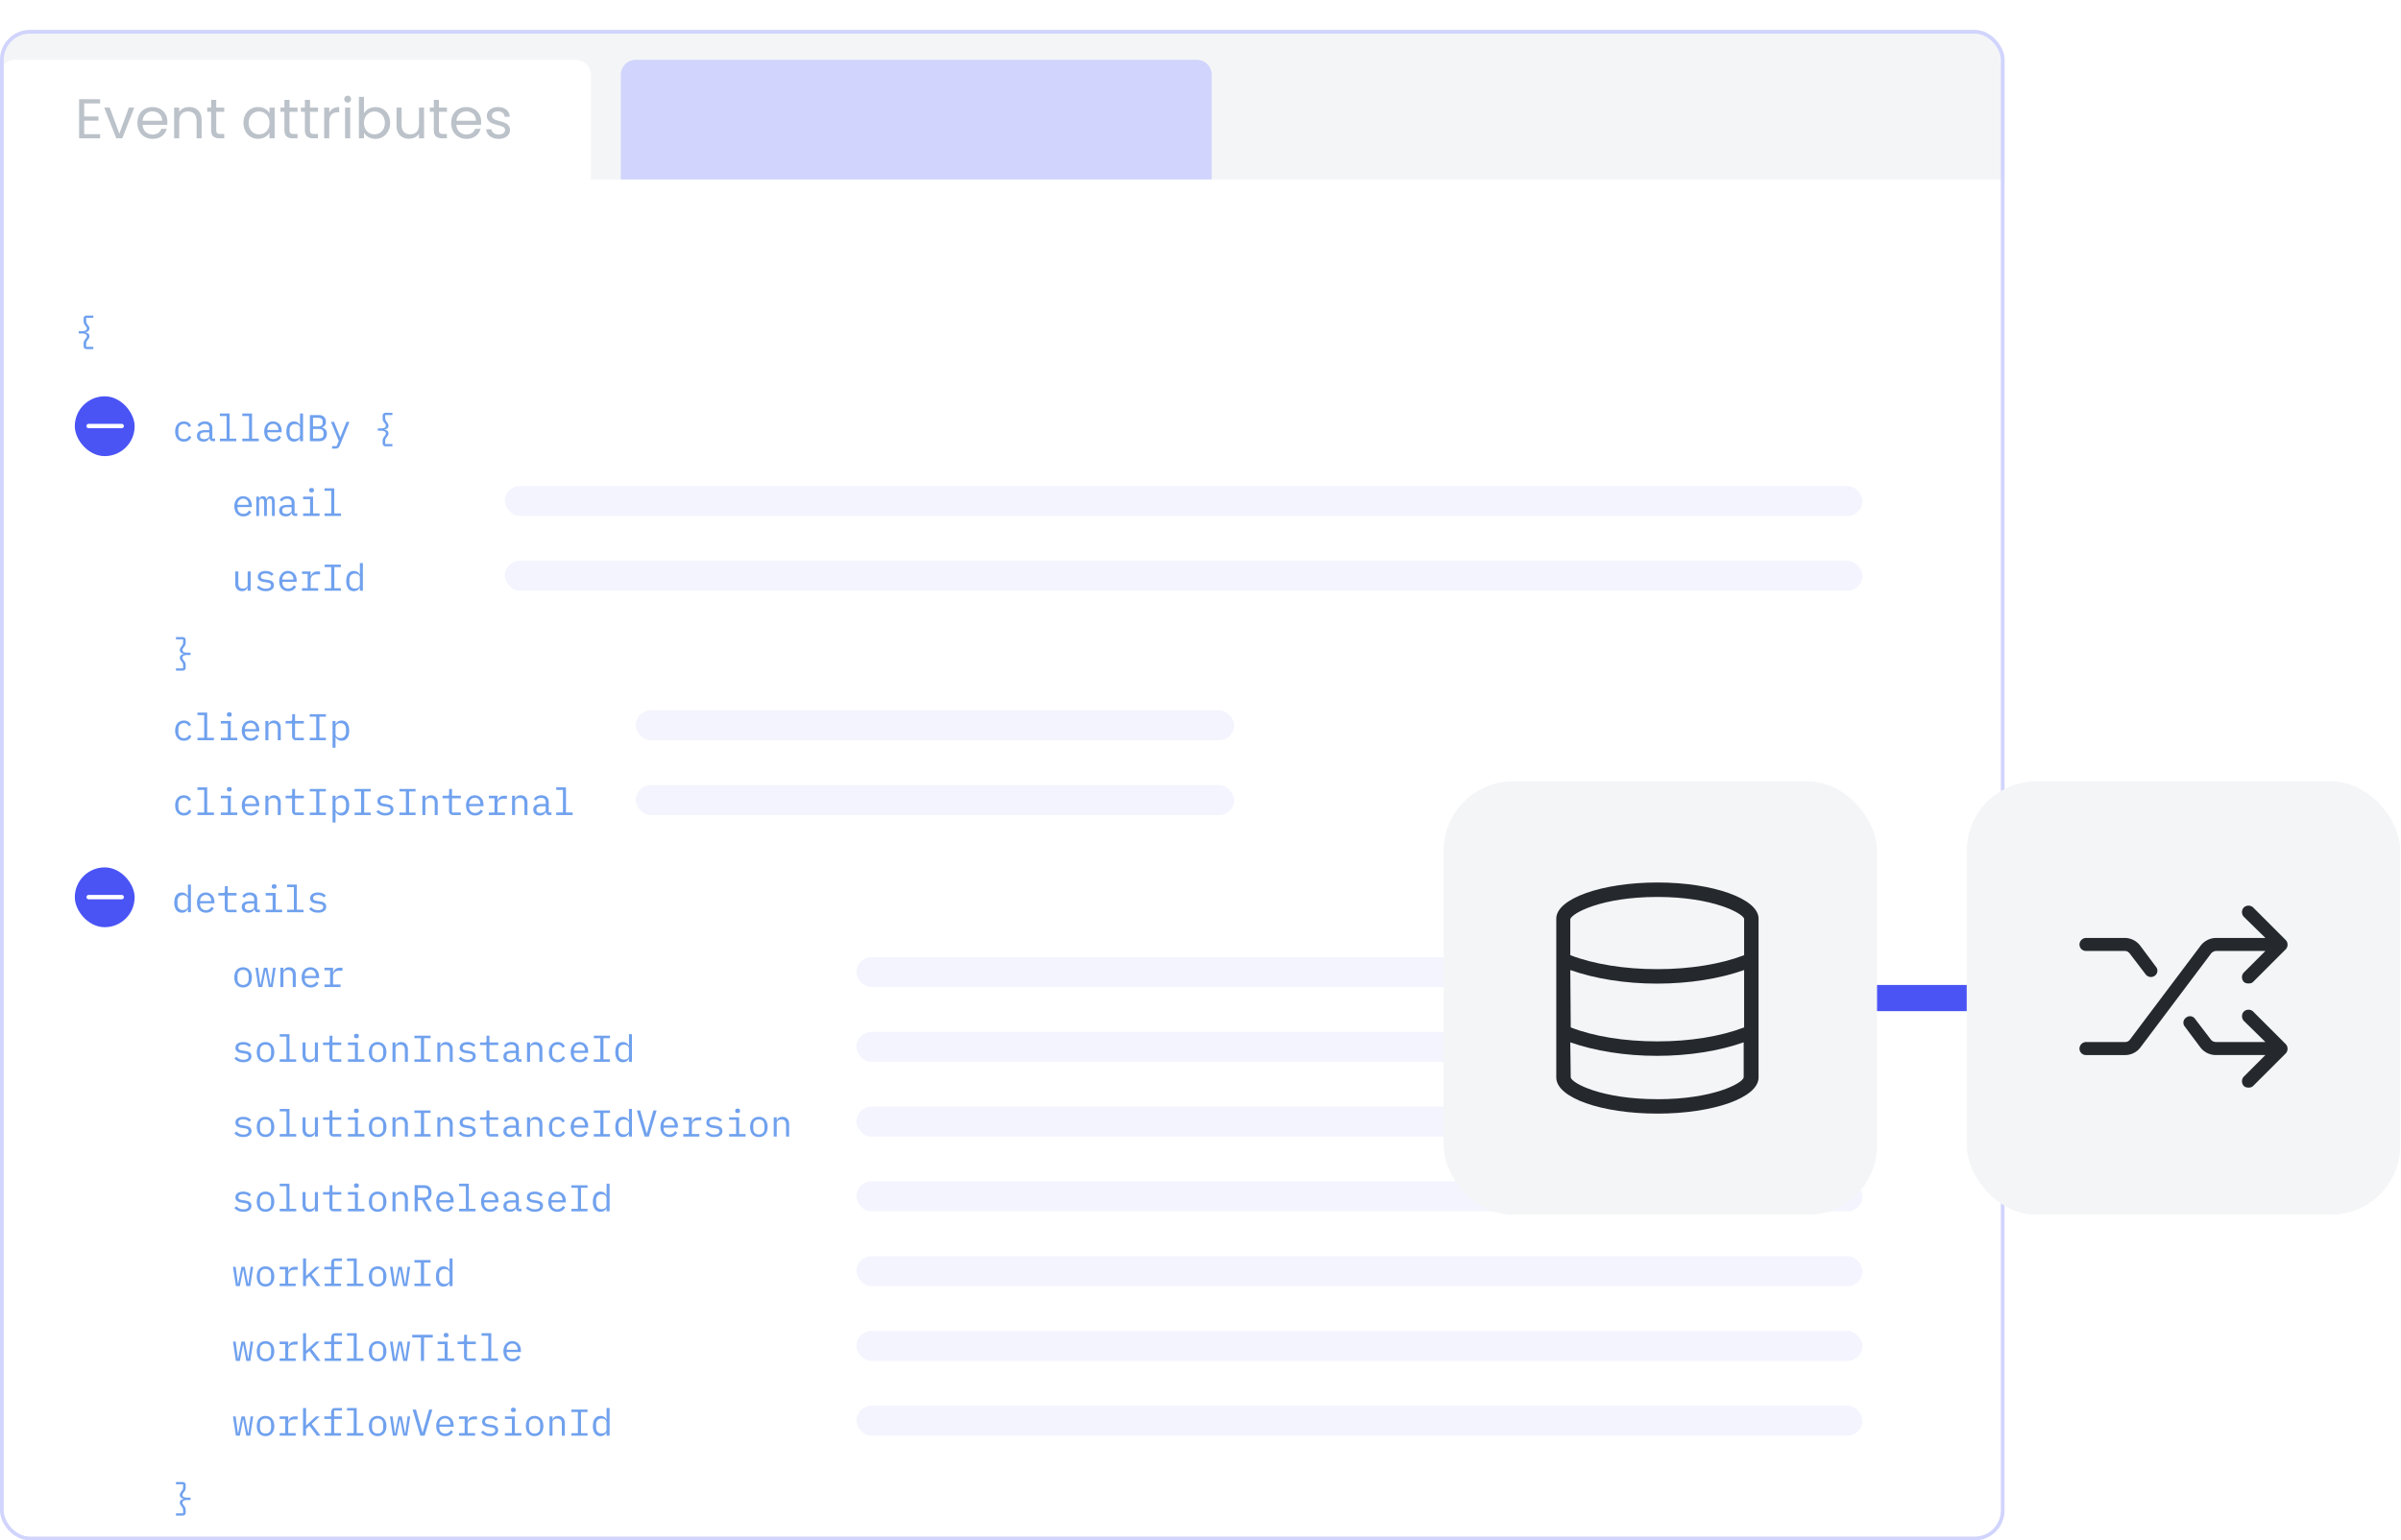 <svg width="642" height="412" fill="none" xmlns="http://www.w3.org/2000/svg">
  <g filter="url(#a)">
    <g clip-path="url(#b)">
      <rect width="536" height="404" rx="8" fill="#fff"/>
      <path fill="#F4F5F7" d="M0 0h536v40H0z"/>
      <path d="M0 12a4 4 0 0 1 4-4h150a4 4 0 0 1 4 4v28H0V12Z" fill="#fff"/>
      <path d="M22.52 19.66v3.49h3.81v1.13h-3.81v3.6h4.26V29h-5.63V18.53h5.63v1.13h-4.26Zm9.39 8.08 2.55-6.96h1.45L32.69 29h-1.6l-3.22-8.22h1.47l2.57 6.96Zm12.84-3.16c0 .26-.01.53-.04.82h-6.57c.05.81.32 1.45.82 1.9a2.7 2.7 0 0 0 1.85.68 2.6 2.6 0 0 0 1.47-.4c.4-.28.68-.65.84-1.11h1.47a3.57 3.57 0 0 1-1.32 1.93c-.66.49-1.48.74-2.46.74a4.2 4.2 0 0 1-2.1-.53 3.74 3.74 0 0 1-1.44-1.48 4.67 4.67 0 0 1-.53-2.25c0-.86.17-1.6.51-2.24.34-.64.82-1.13 1.43-1.47a4.26 4.26 0 0 1 2.13-.53c.78 0 1.47.18 2.07.52.6.34 1.06.8 1.38 1.4.33.6.5 1.27.5 2.02Zm-1.4-.29c0-.52-.12-.96-.35-1.34a2.17 2.17 0 0 0-.95-.85 2.8 2.8 0 0 0-1.3-.3c-.7 0-1.28.22-1.77.66a2.7 2.7 0 0 0-.83 1.83h5.2Zm7.21-3.66c1 0 1.81.3 2.43.92.62.6.93 1.46.93 2.6V29h-1.35v-4.65c0-.82-.2-1.45-.61-1.88a2.18 2.18 0 0 0-1.68-.65c-.72 0-1.3.22-1.73.67-.42.45-.63 1.1-.63 1.96V29h-1.36v-8.22h1.36v1.17c.27-.42.64-.75 1.1-.97.47-.23.98-.35 1.54-.35Zm7.26 1.28v4.84c0 .4.08.68.25.86.17.16.47.23.89.23h1V29h-1.23c-.76 0-1.33-.18-1.71-.52-.38-.36-.57-.93-.57-1.73v-4.84h-1.06v-1.13h1.06v-2.07h1.37v2.07h2.14v1.13h-2.14Zm7.28 2.95c0-.84.17-1.57.51-2.2a3.7 3.7 0 0 1 3.4-2.02c.71 0 1.34.16 1.87.47.53.31.92.7 1.18 1.17v-1.5h1.38V29h-1.38v-1.53c-.27.48-.67.88-1.21 1.2-.53.31-1.15.46-1.86.46a3.73 3.73 0 0 1-3.38-2.05 4.72 4.72 0 0 1-.5-2.22Zm6.96.02c0-.63-.12-1.16-.37-1.63a2.58 2.58 0 0 0-1.02-1.05 2.68 2.68 0 0 0-1.4-.37 2.61 2.61 0 0 0-2.4 1.41c-.25.46-.37 1-.37 1.62 0 .63.12 1.18.37 1.65.25.46.59.81 1 1.06.43.25.9.36 1.4.36a2.68 2.68 0 0 0 2.42-1.42c.25-.47.37-1.02.37-1.64Zm5.35-2.97v4.84c0 .4.09.68.26.86.17.16.46.23.88.23h1.01V29h-1.23c-.76 0-1.33-.18-1.71-.52-.38-.36-.57-.93-.57-1.73v-4.84h-1.07v-1.13h1.07v-2.07h1.36v2.07h2.15v1.13h-2.15Zm5.47 0v4.84c0 .4.08.68.25.86.17.16.47.23.89.23h1V29H83.8c-.76 0-1.33-.18-1.7-.52-.39-.36-.58-.93-.58-1.73v-4.84h-1.06v-1.13h1.06v-2.07h1.37v2.07h2.14v1.13h-2.14Zm5.16.2c.24-.46.58-.83 1.02-1.09.45-.26 1-.39 1.64-.39v1.41h-.36c-1.53 0-2.3.83-2.3 2.49V29h-1.36v-8.22h1.36v1.33Zm4.94-2.66a.9.9 0 0 1-.66-.27.9.9 0 0 1-.27-.66.9.9 0 0 1 .27-.66.9.9 0 0 1 .66-.27c.25 0 .46.09.63.27.18.18.27.4.27.66a.9.9 0 0 1-.27.66.83.83 0 0 1-.63.27Zm.66 1.33V29h-1.37v-8.22h1.37Zm3.69 1.53c.28-.49.69-.89 1.23-1.2a3.64 3.64 0 0 1 1.84-.46 3.7 3.7 0 0 1 3.39 2.01c.34.63.52 1.36.52 2.2a4.6 4.6 0 0 1-.52 2.22 3.75 3.75 0 0 1-3.39 2.06 3.7 3.7 0 0 1-1.87-.47c-.53-.31-.93-.7-1.2-1.19V29h-1.37V17.9h1.37v4.41Zm5.58 2.55c0-.62-.13-1.16-.38-1.62a2.58 2.58 0 0 0-1.02-1.05 2.76 2.76 0 0 0-1.39-.36 2.73 2.73 0 0 0-2.42 1.44c-.25.46-.37 1-.37 1.6 0 .63.12 1.17.37 1.64.26.46.6.81 1.02 1.06.43.25.9.36 1.4.36a2.68 2.68 0 0 0 2.41-1.42c.25-.47.38-1.02.38-1.65Zm10.48-4.08V29h-1.36v-1.21a2.7 2.7 0 0 1-1.1.98 3.74 3.74 0 0 1-3.25-.04 2.98 2.98 0 0 1-1.22-1.2 3.98 3.98 0 0 1-.43-1.94v-4.81h1.35v4.63c0 .82.2 1.44.61 1.88.41.43.97.64 1.68.64.73 0 1.3-.22 1.73-.67.42-.45.63-1.1.63-1.96v-4.52h1.36Zm3.97 1.13v4.84c0 .4.09.68.26.86.17.16.46.23.88.23h1V29h-1.22c-.76 0-1.33-.18-1.71-.52-.38-.36-.57-.93-.57-1.73v-4.84h-1.07v-1.13H116v-2.07h1.36v2.07h2.15v1.13h-2.15Zm11.3 2.66c0 .27-.01.54-.04.83h-6.58c.05.81.33 1.45.83 1.9a2.7 2.7 0 0 0 1.84.68c.6 0 1.09-.14 1.48-.4.4-.28.67-.65.84-1.11h1.47a3.57 3.57 0 0 1-1.33 1.93 4 4 0 0 1-2.45.74 4.2 4.2 0 0 1-2.1-.53 3.74 3.74 0 0 1-1.45-1.48 4.67 4.67 0 0 1-.52-2.25c0-.86.17-1.6.51-2.24.34-.64.81-1.13 1.42-1.47a4.26 4.26 0 0 1 2.14-.53c.78 0 1.47.18 2.06.52.6.34 1.06.8 1.38 1.4.34.6.5 1.27.5 2.02Zm-1.41-.28c0-.52-.11-.96-.34-1.34a2.17 2.17 0 0 0-.95-.85 2.8 2.8 0 0 0-1.3-.3c-.7 0-1.28.22-1.77.66a2.7 2.7 0 0 0-.83 1.83h5.19Zm6.12 4.85c-.63 0-1.2-.11-1.7-.32-.5-.22-.89-.52-1.18-.9a2.43 2.43 0 0 1-.48-1.34h1.41c.04.42.23.75.57 1.01.35.26.8.39 1.37.39.52 0 .93-.12 1.23-.34.3-.23.45-.53.45-.88a.84.84 0 0 0-.48-.79 6.42 6.42 0 0 0-1.49-.52c-.6-.16-1.1-.32-1.5-.48a2.85 2.85 0 0 1-.99-.74c-.27-.33-.4-.76-.4-1.29 0-.42.12-.8.37-1.16.25-.35.6-.62 1.07-.82.46-.21.98-.32 1.57-.32.91 0 1.65.23 2.2.7.57.46.87 1.09.9 1.89h-1.36a1.4 1.4 0 0 0-.52-1.04 1.9 1.9 0 0 0-1.26-.39c-.5 0-.88.1-1.17.31a.97.97 0 0 0-.44.83c0 .27.09.5.26.67.18.18.4.32.66.43.27.1.64.21 1.1.34.6.16 1.08.32 1.45.48.37.15.68.38.94.69a2.1 2.1 0 0 1 .05 2.43c-.25.36-.6.64-1.07.86-.45.2-.97.3-1.56.3Z" fill="#BCC2C9"/>
      <path d="M166 12a4 4 0 0 1 4-4h150a4 4 0 0 1 4 4v28H166V12Z" fill="#D1D4FC"/>
      <path d="M23.19 85.38c-.28 0-.49-.08-.63-.24a.83.83 0 0 1-.21-.58v-.63c0-.18.02-.34.05-.47l.14-.36a10.18 10.18 0 0 1 .37-.52c.11-.13.19-.25.23-.34.05-.1.07-.2.07-.31a.57.57 0 0 0-.35-.55 2.32 2.32 0 0 0-1.03-.18h-.78v-.62h.78c.45 0 .8-.06 1.03-.17a.6.6 0 0 0 .35-.56c0-.1-.02-.2-.07-.3-.04-.1-.12-.22-.23-.35a33 33 0 0 0-.19-.23 2 2 0 0 1-.32-.64c-.03-.14-.05-.3-.05-.48v-.63c0-.23.07-.43.21-.58.14-.16.35-.24.63-.24h1.76v.62h-1.91v.77c0 .27.04.48.12.63.08.15.17.29.28.43l.32.46c.1.15.15.34.15.55 0 .28-.1.5-.3.68-.2.17-.46.28-.8.33v.04c.34.05.6.16.8.33.2.17.3.4.3.68 0 .21-.05.4-.15.56-.1.15-.2.3-.32.45-.1.14-.2.28-.28.43-.08.15-.12.36-.12.63v.77h1.91v.62h-1.76Z" fill="#70A1EE"/>
      <rect x="20" y="98" width="16" height="16" rx="8" fill="#4A54F5"/>
      <g clip-path="url(#c)">
        <g clip-path="url(#d)">
          <path d="M33.12 105.95c0 .32-.25.58-.57.58H23.7a.58.58 0 1 1 0-1.16h8.85c.32 0 .57.27.57.58Z" fill="#fff"/>
        </g>
      </g>
      <path d="M49.18 110.12a2.13 2.13 0 0 1-1.73-.74c-.2-.23-.35-.52-.46-.85a3.85 3.85 0 0 1 .01-2.22c.1-.33.26-.62.46-.85.2-.24.44-.42.73-.55.29-.13.61-.19.98-.19.5 0 .9.11 1.22.33.31.22.54.5.69.86l-.64.34a1.2 1.2 0 0 0-.47-.62 1.38 1.38 0 0 0-.8-.22c-.23 0-.44.04-.63.12-.18.07-.33.18-.46.32s-.22.3-.29.5c-.06.2-.09.4-.09.63v.88c0 .23.03.44.09.63a1.33 1.33 0 0 0 .76.83c.19.07.4.11.64.11.35 0 .63-.08.86-.24.23-.16.4-.38.54-.66l.57.39c-.15.35-.4.63-.72.86-.32.23-.74.34-1.26.34Zm7.77-.12c-.32 0-.54-.08-.67-.24a1.17 1.17 0 0 1-.25-.6h-.05c-.12.3-.3.54-.55.71-.25.17-.58.25-1 .25-.54 0-.97-.14-1.3-.42a1.45 1.45 0 0 1-.47-1.15c0-.48.17-.85.52-1.11.35-.26.92-.39 1.7-.39h1.1v-.51c0-.38-.11-.66-.32-.85-.22-.2-.52-.29-.91-.29a1.47 1.47 0 0 0-1.38.76l-.54-.4a1.6 1.6 0 0 1 .69-.72 2.62 2.62 0 0 1 1.28-.32c.6 0 1.08.15 1.44.46.36.3.54.73.54 1.28v2.84h.72v.7h-.55Zm-2.38-.55a1.86 1.86 0 0 0 1.01-.27.96.96 0 0 0 .29-.3.72.72 0 0 0 .1-.38v-.85h-1.1c-.47 0-.82.07-1.04.2a.64.64 0 0 0-.33.58v.21c0 .27.09.47.28.61.19.13.45.2.79.2Zm4.22-.13h1.8v-6.04h-1.8v-.68h2.6v6.72h1.8v.68h-4.4v-.68Zm6 0h1.8v-6.04h-1.8v-.68h2.6v6.72h1.8v.68h-4.4v-.68Zm8.28.8c-.37 0-.7-.06-1-.19a2.2 2.2 0 0 1-1.25-1.39 3.8 3.8 0 0 1 0-2.23c.12-.33.29-.62.5-.85a2.07 2.07 0 0 1 1.7-.74 2.25 2.25 0 0 1 1.67.72c.2.22.36.48.46.79.11.3.16.64.16 1.01v.38H71.5v.24a1.57 1.57 0 0 0 .42 1.13 1.52 1.52 0 0 0 1.16.44 1.55 1.55 0 0 0 1.48-.9l.6.4a2 2 0 0 1-.78.86c-.35.22-.78.33-1.3.33Zm-.05-4.74a1.53 1.53 0 0 0-1.1.45 1.61 1.61 0 0 0-.43 1.12v.07h2.96v-.11a1.68 1.68 0 0 0-.4-1.1 1.15 1.15 0 0 0-.45-.32 1.48 1.48 0 0 0-.58-.11Zm7.21 3.78h-.04c-.33.64-.86.96-1.59.96-.63 0-1.13-.24-1.49-.71a3.27 3.27 0 0 1-.53-1.99c0-.85.18-1.52.53-1.99.36-.47.86-.71 1.49-.71.73 0 1.26.32 1.6.96h.03v-3.08h.8v7.4h-.8v-.84Zm-1.32.25c.18 0 .35-.02.51-.07.16-.05.3-.11.42-.2a1 1 0 0 0 .28-.33.94.94 0 0 0 .11-.46v-1.86a.88.88 0 0 0-.1-.45.9.9 0 0 0-.29-.33c-.12-.1-.26-.16-.42-.21a1.8 1.8 0 0 0-.51-.07c-.47 0-.83.14-1.09.43a1.6 1.6 0 0 0-.38 1.12v.88c0 .47.13.84.38 1.13.26.28.62.42 1.1.42Zm3.95-6.39h2.37c.6 0 1.07.16 1.4.49.35.33.52.76.52 1.31a1.45 1.45 0 0 1-1.09 1.5v.03c.39.1.71.27.97.53.25.25.38.62.38 1.11 0 .28-.05.54-.14.79a1.87 1.87 0 0 1-1 1.07c-.23.1-.48.15-.74.15h-2.67v-6.98Zm2.42 6.25c.38 0 .69-.09.9-.26.23-.17.34-.44.34-.8v-.41c0-.35-.11-.62-.33-.79a1.4 1.4 0 0 0-.91-.27H83.7v2.53h1.58Zm-.14-3.22c.35 0 .63-.08.83-.23.2-.16.3-.4.3-.72v-.39c0-.32-.1-.56-.3-.72a1.3 1.3 0 0 0-.83-.24H83.7v2.3h1.44Zm7.5-1.21h.8l-2.56 6.29a1.7 1.7 0 0 1-.2.38.99.99 0 0 1-.62.43c-.14.04-.3.06-.5.06h-.76v-.68H90l.58-1.42-2.08-5.06h.82l.87 2.16.77 1.96H91l.77-1.96.87-2.16Zm10.52 6.54c-.28 0-.5-.08-.63-.24a.83.83 0 0 1-.22-.58v-.63c0-.18.02-.34.05-.47l.14-.36c.06-.1.12-.2.19-.28l.19-.24c.1-.13.19-.25.23-.34.04-.1.06-.2.06-.31a.57.57 0 0 0-.34-.55 2.32 2.32 0 0 0-1.03-.18h-.78v-.62h.78c.45 0 .8-.06 1.03-.17a.6.6 0 0 0 .34-.56.8.8 0 0 0-.06-.3c-.05-.1-.12-.22-.23-.35l-.2-.23a1.97 1.97 0 0 1-.32-.64 2.1 2.1 0 0 1-.05-.48v-.63c0-.23.08-.43.22-.58.14-.16.34-.24.63-.24h1.76v.62H103v.77c0 .27.05.48.13.63.08.15.17.29.28.43.1.15.22.3.31.46.1.15.16.34.16.55 0 .28-.1.5-.3.68-.2.17-.47.28-.8.33v.04c.33.05.6.16.8.33.2.17.3.4.3.68 0 .21-.05.4-.16.56l-.31.45c-.11.14-.2.28-.28.43-.08.15-.13.36-.13.63v.77h1.92v.62h-1.77Zm-38.07 18.74c-.37 0-.71-.06-1.01-.19a2.2 2.2 0 0 1-1.24-1.39 3.56 3.56 0 0 1 0-2.23c.12-.33.28-.62.49-.85.2-.24.45-.42.74-.55.3-.13.62-.19.97-.19a2.25 2.25 0 0 1 1.67.72c.2.22.35.48.46.79.1.3.16.64.16 1.01v.38h-3.82v.24c0 .23.04.44.11.63.07.2.18.36.31.5a1.52 1.52 0 0 0 1.16.44 1.55 1.55 0 0 0 1.48-.9l.59.4c-.15.35-.41.63-.77.86-.35.22-.79.33-1.3.33Zm-.05-4.74a1.53 1.53 0 0 0-1.1.45 1.61 1.61 0 0 0-.43 1.12v.07h2.96v-.11a1.68 1.68 0 0 0-.4-1.1 1.15 1.15 0 0 0-.45-.32 1.48 1.48 0 0 0-.58-.11Zm3.5 4.62v-5.16h.74v.6h.04c.08-.2.19-.37.34-.51.14-.14.36-.21.65-.21.3 0 .52.08.67.23.14.15.23.34.27.58h.03c.09-.23.22-.43.4-.58.17-.15.4-.23.72-.23.42 0 .7.15.84.44a3 3 0 0 1 .22 1.26V130h-.74v-3.45c0-.44-.05-.74-.14-.91-.1-.17-.25-.26-.5-.26a.69.69 0 0 0-.51.21c-.14.13-.2.34-.2.62V130h-.74v-3.45c0-.44-.05-.74-.14-.91-.1-.17-.25-.26-.48-.26a.72.72 0 0 0-.53.21c-.14.13-.2.34-.2.62V130h-.74Zm10.4 0c-.31 0-.53-.08-.67-.24a1.17 1.17 0 0 1-.25-.6h-.05c-.11.3-.3.54-.55.71-.24.17-.58.25-1 .25-.54 0-.97-.14-1.29-.42a1.45 1.45 0 0 1-.48-1.15c0-.48.18-.85.52-1.11.36-.26.92-.39 1.7-.39h1.1v-.51c0-.38-.1-.66-.32-.85-.21-.2-.51-.29-.9-.29a1.47 1.47 0 0 0-1.39.76l-.54-.4a1.6 1.6 0 0 1 .69-.72 2.62 2.62 0 0 1 1.28-.32c.6 0 1.09.15 1.44.46.36.3.54.73.54 1.28v2.84h.72v.7h-.55Zm-2.38-.55a1.86 1.86 0 0 0 1.01-.27.96.96 0 0 0 .3-.3.72.72 0 0 0 .1-.38v-.85h-1.1c-.48 0-.83.07-1.05.2a.64.64 0 0 0-.33.58v.21c0 .27.1.47.28.61.2.13.46.2.8.2Zm6.75-5.75c-.24 0-.4-.05-.5-.14a.52.52 0 0 1-.13-.37v-.16c0-.15.04-.27.14-.36.1-.1.25-.15.49-.15.23 0 .4.05.49.15.1.1.14.21.14.36v.16c0 .15-.05.27-.14.37-.1.1-.26.14-.5.14Zm-2.26 5.62h1.86v-3.8h-1.86v-.68h2.66v4.48h1.74v.68h-4.4v-.68Zm5.73 0h1.8v-6.04h-1.8v-.68h2.6v6.72h1.8v.68h-4.4v-.68Z" fill="#70A1EE"/>
      <rect x="135" y="122" width="363" height="8" rx="4" fill="#F3F4FE"/>
      <path d="M66.22 149.16h-.04a2.2 2.2 0 0 1-.2.37 1.38 1.38 0 0 1-.71.51c-.16.05-.35.08-.56.08-.54 0-.97-.17-1.3-.51a2.05 2.05 0 0 1-.49-1.46v-3.31h.8v3.17c0 .47.1.83.31 1.06.2.23.51.34.91.34.16 0 .32-.02.47-.06.15-.04.29-.1.41-.18a.96.96 0 0 0 .29-.3.88.88 0 0 0 .11-.45v-3.58h.8V150h-.8v-.84Zm4.84.96c-.54 0-1.01-.09-1.4-.27a3.14 3.14 0 0 1-1-.74l.55-.47c.24.26.51.46.8.6.3.14.65.21 1.07.21.4 0 .72-.07.98-.21a.73.73 0 0 0 .39-.68.62.62 0 0 0-.08-.33.53.53 0 0 0-.2-.22c-.1-.05-.19-.1-.3-.12a2.6 2.6 0 0 0-.33-.08l-.81-.12a8.84 8.84 0 0 1-.6-.11c-.2-.05-.4-.12-.56-.22a1.16 1.16 0 0 1-.61-1.1c0-.26.05-.48.15-.67.1-.2.25-.35.44-.48.18-.13.4-.23.66-.29.25-.07.53-.1.83-.1.46 0 .87.07 1.2.22.35.15.65.35.9.61l-.52.49a1.47 1.47 0 0 0-.23-.22 1.85 1.85 0 0 0-.78-.37 2.68 2.68 0 0 0-.6-.06c-.41 0-.72.07-.94.21a.68.68 0 0 0-.32.61c0 .13.02.25.07.34.05.09.12.16.2.21.1.05.19.1.3.13l.34.07.8.12c.2.03.39.06.6.11.2.05.4.12.57.23.17.1.31.24.43.41.12.17.18.4.18.68 0 .51-.2.91-.6 1.19-.4.28-.92.42-1.58.42Zm6.02 0c-.37 0-.7-.06-1-.19a2.2 2.2 0 0 1-1.25-1.39 3.56 3.56 0 0 1 0-2.23c.12-.33.29-.62.5-.85a2.07 2.07 0 0 1 1.7-.74 2.25 2.25 0 0 1 1.67.72c.2.22.36.48.46.79.1.3.16.64.16 1.01v.38H75.5v.24a1.57 1.57 0 0 0 .42 1.13 1.52 1.52 0 0 0 1.16.44 1.55 1.55 0 0 0 1.48-.9l.6.4a2 2 0 0 1-.78.86c-.35.22-.78.33-1.3.33Zm-.05-4.74a1.53 1.53 0 0 0-1.1.45 1.61 1.61 0 0 0-.43 1.12v.07h2.96v-.11a1.68 1.68 0 0 0-.4-1.1 1.15 1.15 0 0 0-.45-.32 1.48 1.48 0 0 0-.58-.11Zm3.73 3.94h1.5v-3.8h-1.5v-.68h2.3v1.3h.06c.1-.4.3-.72.6-.95.3-.23.68-.35 1.14-.35h.72v.8h-.97c-.46 0-.84.13-1.12.4a1.4 1.4 0 0 0-.42 1.05v2.23h2v.68h-4.31v-.68Zm6.06.68v-.67h1.74v-5.64h-1.74v-.67h4.32v.67H89.4v5.64h1.74v.67h-4.32Zm9.41-.84h-.04c-.33.64-.86.96-1.59.96-.63 0-1.13-.24-1.49-.71a3.27 3.27 0 0 1-.53-1.99c0-.85.18-1.52.53-1.99.36-.47.86-.71 1.49-.71.73 0 1.26.32 1.6.96h.03v-3.08h.8v7.4h-.8v-.84Zm-1.32.25c.18 0 .35-.02.51-.07.16-.05.3-.11.42-.2a1 1 0 0 0 .28-.33.94.94 0 0 0 .11-.46v-1.86a.88.88 0 0 0-.1-.45.9.9 0 0 0-.29-.33c-.12-.1-.26-.16-.42-.21a1.8 1.8 0 0 0-.51-.07c-.47 0-.83.14-1.09.43a1.6 1.6 0 0 0-.38 1.12v.88c0 .47.13.84.38 1.13.26.28.62.42 1.1.42Z" fill="#70A1EE"/>
      <rect x="135" y="142" width="363" height="8" rx="4" fill="#F3F4FE"/>
      <path d="M48.81 162.4c.28 0 .49.08.63.24.14.15.21.35.21.58v.63c0 .18-.02.34-.06.48a1.77 1.77 0 0 1-.31.64l-.19.23c-.11.13-.2.25-.24.35a.8.8 0 0 0-.06.3c0 .25.12.44.35.56.23.11.58.17 1.03.17h.78v.62h-.78c-.45 0-.8.06-1.03.18a.57.57 0 0 0-.35.55c0 .1.02.21.06.31.05.1.13.2.24.34a9.08 9.08 0 0 1 .37.52c.05.1.1.23.13.36.04.13.06.29.06.47v.63c0 .23-.07.43-.21.58-.14.16-.35.24-.63.24h-1.76v-.62h1.91v-.77c0-.27-.04-.48-.12-.63a3.35 3.35 0 0 0-.28-.43 7.1 7.1 0 0 1-.32-.45c-.1-.16-.15-.35-.15-.56 0-.28.1-.5.29-.68.2-.17.47-.28.81-.33v-.04a1.53 1.53 0 0 1-.81-.33.87.87 0 0 1-.29-.68c0-.21.05-.4.15-.55.1-.16.2-.31.32-.46.1-.14.2-.28.28-.43.08-.15.12-.36.12-.63v-.77h-1.91v-.62h1.76Zm.37 27.72a2.13 2.13 0 0 1-1.73-.74c-.2-.23-.35-.52-.46-.85a3.85 3.85 0 0 1 .01-2.22c.1-.33.26-.62.46-.85.2-.24.44-.42.73-.55.29-.13.61-.19.98-.19.5 0 .9.11 1.22.33.31.22.54.5.69.86l-.64.34a1.2 1.2 0 0 0-.47-.62 1.38 1.38 0 0 0-.8-.22c-.23 0-.44.04-.63.12-.18.07-.33.18-.46.32s-.22.3-.29.5c-.06.2-.09.4-.09.63v.88c0 .23.03.44.09.63a1.33 1.33 0 0 0 .76.83c.19.07.4.11.64.11.35 0 .63-.08.86-.24.23-.16.4-.38.54-.66l.57.39c-.15.35-.4.63-.72.86-.32.23-.74.34-1.26.34Zm3.62-.8h1.8v-6.04h-1.8v-.68h2.6v6.72h1.8v.68h-4.4v-.68Zm8.51-5.62c-.23 0-.4-.05-.49-.14a.52.52 0 0 1-.14-.37v-.16c0-.15.05-.27.14-.36.1-.1.26-.15.5-.15.23 0 .39.05.48.15.1.1.14.21.14.36v.16c0 .15-.04.27-.14.37-.1.1-.25.14-.49.14Zm-2.26 5.62h1.86v-3.8h-1.86v-.68h2.66v4.48h1.74v.68h-4.4v-.68Zm8.03.8a2.5 2.5 0 0 1-1.01-.19 2.2 2.2 0 0 1-1.24-1.39c-.12-.33-.17-.7-.17-1.11 0-.41.05-.79.17-1.12.12-.33.28-.62.49-.85.2-.24.45-.42.74-.55.3-.13.61-.19.97-.19a2.25 2.25 0 0 1 1.67.72c.2.22.35.48.46.79.1.3.16.64.16 1.01v.38H65.5v.24c0 .23.03.44.1.63.08.2.18.36.32.5a1.52 1.52 0 0 0 1.16.44 1.55 1.55 0 0 0 1.48-.9l.59.4c-.16.35-.41.63-.77.86-.36.22-.79.33-1.3.33Zm-.05-4.74a1.53 1.53 0 0 0-1.1.45 1.61 1.61 0 0 0-.43 1.12v.07h2.96v-.11a1.68 1.68 0 0 0-.4-1.1 1.15 1.15 0 0 0-.45-.32 1.48 1.48 0 0 0-.58-.11Zm3.93 4.62v-5.16h.8v.84h.04a1.88 1.88 0 0 1 .5-.67c.11-.09.25-.16.41-.21.16-.05.35-.08.56-.08.54 0 .98.17 1.3.52a2 2 0 0 1 .5 1.45V190h-.8v-3.17c0-.47-.1-.82-.32-1.05-.2-.23-.5-.35-.9-.35-.17 0-.32.02-.48.06-.15.04-.29.1-.4.18a.86.86 0 0 0-.4.75V190h-.8Zm8.27 0c-.4 0-.68-.11-.87-.33a1.3 1.3 0 0 1-.27-.85v-3.3h-1.72v-.68h1.28c.17 0 .3-.03.36-.1.07-.07.11-.2.11-.37v-1.35h.77v1.82h2.35v.68h-2.35v3.8h2.35v.68h-2Zm3.59 0v-.67h1.74v-5.64h-1.74v-.67h4.32v.67H85.4v5.64h1.74v.67h-4.32Zm6.1-5.16h.8v.84h.04c.34-.64.87-.96 1.6-.96.63 0 1.12.24 1.47.71.36.47.54 1.14.54 1.99 0 .85-.18 1.52-.54 1.99-.35.47-.84.71-1.48.71-.72 0-1.25-.32-1.59-.96h-.04V192h-.8v-7.16Zm2.12 4.57c.47 0 .83-.14 1.08-.42.26-.29.4-.66.4-1.13v-.88c0-.47-.14-.84-.4-1.12a1.36 1.36 0 0 0-1.08-.43 1.6 1.6 0 0 0-.93.28 1 1 0 0 0-.29.33.96.96 0 0 0-.1.45v1.86c0 .17.04.33.1.46a1.13 1.13 0 0 0 .71.53c.16.05.33.07.51.07Z" fill="#70A1EE"/>
      <rect x="170" y="182" width="160" height="8" rx="4" fill="#F3F4FE"/>
      <path d="M49.18 210.12a2.13 2.13 0 0 1-1.73-.74c-.2-.23-.35-.52-.46-.85a3.85 3.85 0 0 1 .01-2.22c.1-.33.26-.62.46-.85.2-.24.44-.42.73-.55.29-.13.61-.19.98-.19.5 0 .9.11 1.22.33.31.22.54.5.69.86l-.64.34a1.2 1.2 0 0 0-.47-.62 1.38 1.38 0 0 0-.8-.22c-.23 0-.44.04-.63.12-.18.07-.33.18-.46.32s-.22.3-.29.5c-.06.2-.09.4-.09.63v.88c0 .23.03.44.09.63a1.33 1.33 0 0 0 .76.83c.19.07.4.11.64.11.35 0 .63-.08.86-.24.23-.16.4-.38.54-.66l.57.39c-.15.35-.4.63-.72.86-.32.23-.74.34-1.26.34Zm3.62-.8h1.8v-6.04h-1.8v-.68h2.6v6.72h1.8v.68h-4.4v-.68Zm8.51-5.62c-.23 0-.4-.05-.49-.14a.52.52 0 0 1-.14-.37v-.16c0-.15.05-.27.14-.36.1-.1.26-.15.5-.15.23 0 .39.05.48.15.1.1.14.21.14.36v.16c0 .15-.04.27-.14.37-.1.1-.25.14-.49.14Zm-2.26 5.62h1.86v-3.8h-1.86v-.68h2.66v4.48h1.74v.68h-4.4v-.68Zm8.03.8a2.5 2.5 0 0 1-1.01-.19 2.2 2.2 0 0 1-1.24-1.39c-.12-.33-.17-.7-.17-1.11 0-.41.05-.79.17-1.12.12-.33.28-.62.49-.85.2-.24.45-.42.74-.55.3-.13.61-.19.97-.19a2.25 2.25 0 0 1 1.67.72c.2.22.35.48.46.79.1.3.16.64.16 1.01v.38H65.5v.24c0 .23.03.44.1.63.08.2.18.36.32.5a1.52 1.52 0 0 0 1.16.44 1.55 1.55 0 0 0 1.48-.9l.59.4c-.16.35-.41.63-.77.86-.36.22-.79.33-1.3.33Zm-.05-4.74a1.53 1.53 0 0 0-1.1.45 1.61 1.61 0 0 0-.43 1.12v.07h2.96v-.11a1.68 1.68 0 0 0-.4-1.1 1.15 1.15 0 0 0-.45-.32 1.48 1.48 0 0 0-.58-.11Zm3.93 4.62v-5.16h.8v.84h.04a1.88 1.88 0 0 1 .5-.67c.11-.09.25-.16.41-.21.16-.05.35-.08.56-.08.54 0 .98.17 1.3.52a2 2 0 0 1 .5 1.45V210h-.8v-3.17c0-.47-.1-.82-.32-1.05-.2-.23-.5-.35-.9-.35-.17 0-.32.02-.48.06-.15.04-.29.1-.4.18a.86.86 0 0 0-.4.75V210h-.8Zm8.27 0c-.4 0-.68-.11-.87-.33a1.3 1.3 0 0 1-.27-.85v-3.3h-1.72v-.68h1.28c.17 0 .3-.03.36-.1.07-.07.11-.2.11-.37v-1.35h.77v1.82h2.35v.68h-2.35v3.8h2.35v.68h-2Zm3.59 0v-.67h1.74v-5.64h-1.74v-.67h4.32v.67H85.4v5.64h1.74v.67h-4.32Zm6.1-5.16h.8v.84h.04c.34-.64.87-.96 1.6-.96.63 0 1.12.24 1.47.71.36.47.54 1.14.54 1.99 0 .85-.18 1.52-.54 1.99-.35.47-.84.71-1.48.71-.72 0-1.25-.32-1.59-.96h-.04V212h-.8v-7.16Zm2.12 4.57c.47 0 .83-.14 1.08-.42.26-.29.4-.66.4-1.13v-.88c0-.47-.14-.84-.4-1.12a1.36 1.36 0 0 0-1.08-.43 1.6 1.6 0 0 0-.93.28 1 1 0 0 0-.29.33.96.96 0 0 0-.1.45v1.86c0 .17.04.33.1.46a1.13 1.13 0 0 0 .71.53c.16.05.33.07.51.07Zm3.77.59v-.67h1.74v-5.64H94.8v-.67h4.32v.67h-1.74v5.64h1.74v.67H94.8Zm8.22.12a3.3 3.3 0 0 1-1.4-.27 3.13 3.13 0 0 1-1-.74l.55-.47c.24.26.51.46.8.6.3.14.65.21 1.06.21a2 2 0 0 0 .98-.21.73.73 0 0 0 .4-.68.63.63 0 0 0-.09-.33.53.53 0 0 0-.2-.22.88.88 0 0 0-.28-.12 2.6 2.6 0 0 0-.34-.08l-.82-.12a8.8 8.8 0 0 1-.58-.11c-.21-.05-.4-.12-.58-.22-.17-.1-.31-.25-.44-.42-.1-.17-.17-.4-.17-.68 0-.26.05-.48.16-.67.1-.2.25-.35.44-.48.18-.13.4-.23.66-.29.25-.07.52-.1.82-.1a2.77 2.77 0 0 1 2.11.83l-.53.49a1.48 1.48 0 0 0-.22-.22 1.86 1.86 0 0 0-.78-.37 2.68 2.68 0 0 0-.6-.06c-.41 0-.73.07-.95.21a.69.69 0 0 0-.31.61c0 .13.02.25.06.34.06.09.13.16.22.21.08.05.18.1.28.13l.34.07.81.12c.2.03.39.06.6.11.2.05.4.12.56.23a1.17 1.17 0 0 1 .61 1.09c0 .51-.2.91-.6 1.19-.39.28-.91.42-1.57.42Zm3.77-.12v-.67h1.74v-5.64h-1.74v-.67h4.32v.67h-1.74v5.64h1.74v.67h-4.32Zm6.14 0v-5.16h.8v.84h.04a1.87 1.87 0 0 1 .49-.67c.12-.09.26-.16.42-.21.16-.05.34-.08.56-.08.54 0 .97.17 1.3.52.32.34.49.82.49 1.45V210h-.8v-3.17c0-.47-.1-.82-.31-1.05-.21-.23-.51-.35-.91-.35-.16 0-.32.02-.47.06-.16.04-.3.1-.41.18a.87.87 0 0 0-.4.75V210h-.8Zm8.26 0c-.39 0-.68-.11-.87-.33a1.3 1.3 0 0 1-.27-.85v-3.3h-1.72v-.68h1.28c.18 0 .3-.03.36-.1.08-.07.11-.2.11-.37v-1.35h.77v1.82h2.35v.68h-2.35v3.8h2.35v.68h-2Zm5.84.12c-.37 0-.71-.06-1.01-.19a2.22 2.22 0 0 1-1.24-1.39 3.56 3.56 0 0 1 0-2.23c.12-.33.28-.62.49-.85.2-.24.45-.42.74-.55.3-.13.62-.19.97-.19a2.25 2.25 0 0 1 1.67.72c.2.22.35.48.46.79.1.3.16.64.16 1.01v.38h-3.82v.24c0 .23.04.44.1.63.08.2.19.36.32.5a1.52 1.52 0 0 0 1.16.44 1.54 1.54 0 0 0 1.48-.9l.59.4c-.15.35-.41.63-.77.86-.35.22-.79.33-1.3.33Zm-.05-4.74a1.53 1.53 0 0 0-1.1.45 1.59 1.59 0 0 0-.43 1.12v.07h2.96v-.11a1.67 1.67 0 0 0-.4-1.1 1.15 1.15 0 0 0-.45-.32 1.48 1.48 0 0 0-.58-.11Zm3.73 3.94h1.5v-3.8h-1.5v-.68h2.3v1.3h.05c.11-.4.31-.72.6-.95.3-.23.69-.35 1.15-.35h.72v.8h-.97c-.47 0-.84.13-1.13.4-.28.27-.41.62-.41 1.05v2.23h2v.68h-4.31v-.68Zm6.2.68v-5.16h.8v.84h.04c.06-.13.12-.25.2-.36a1.3 1.3 0 0 1 .71-.52c.16-.05.35-.08.56-.08.54 0 .98.17 1.3.52a2 2 0 0 1 .5 1.45V210h-.8v-3.17c0-.47-.11-.82-.32-1.05-.2-.23-.5-.35-.9-.35-.17 0-.32.02-.48.06-.15.04-.29.1-.4.18a.87.87 0 0 0-.4.75V210h-.8Zm9.97 0c-.32 0-.54-.08-.67-.24a1.16 1.16 0 0 1-.25-.6h-.05c-.12.3-.3.54-.55.71-.25.17-.58.25-1 .25-.54 0-.97-.14-1.3-.42a1.45 1.45 0 0 1-.47-1.15c0-.48.17-.85.52-1.11.35-.26.92-.39 1.7-.39h1.1v-.51c0-.38-.1-.66-.32-.85-.22-.2-.52-.29-.91-.29a1.47 1.47 0 0 0-1.38.76l-.54-.4a1.75 1.75 0 0 1 .69-.72 2.62 2.62 0 0 1 1.28-.32c.6 0 1.08.15 1.44.46.36.3.54.73.54 1.28v2.84h.72v.7h-.55Zm-2.38-.55a1.87 1.87 0 0 0 1.01-.27.97.97 0 0 0 .29-.3.72.72 0 0 0 .1-.38v-.85h-1.1c-.47 0-.82.07-1.04.2a.64.64 0 0 0-.33.58v.21c0 .27.1.47.28.61.2.13.45.2.79.2Zm4.22-.13h1.8v-6.04h-1.8v-.68h2.6v6.72h1.8v.68h-4.4v-.68Z" fill="#70A1EE"/>
      <rect x="170" y="202" width="160" height="8" rx="4" fill="#F3F4FE"/>
      <rect x="20" y="224" width="16" height="16" rx="8" fill="#4A54F5"/>
      <g clip-path="url(#e)">
        <g clip-path="url(#f)">
          <path d="M33.12 231.95c0 .32-.25.58-.57.58H23.7a.58.58 0 1 1 0-1.16h8.85c.32 0 .57.26.57.58Z" fill="#fff"/>
        </g>
      </g>
      <path d="M50.25 235.16h-.04c-.33.64-.86.96-1.59.96-.63 0-1.13-.24-1.49-.71a3.27 3.27 0 0 1-.53-1.99c0-.85.18-1.52.53-1.99.36-.47.86-.71 1.49-.71.73 0 1.26.32 1.59.96h.04v-3.08h.8v7.4h-.8v-.84Zm-1.32.25c.18 0 .35-.02.51-.07.16-.05.3-.11.42-.2a1 1 0 0 0 .28-.33.94.94 0 0 0 .11-.46v-1.86a.88.88 0 0 0-.11-.45.9.9 0 0 0-.28-.33c-.12-.1-.26-.16-.42-.21a1.8 1.8 0 0 0-.51-.07c-.47 0-.83.14-1.09.43a1.6 1.6 0 0 0-.38 1.12v.88c0 .47.13.84.38 1.13.26.28.62.42 1.09.42Zm6.16.71a2.5 2.5 0 0 1-1.01-.19 2.2 2.2 0 0 1-1.24-1.39c-.12-.33-.17-.7-.17-1.11 0-.41.05-.79.17-1.12.12-.33.28-.62.49-.85.2-.24.45-.42.74-.55.29-.13.61-.19.97-.19a2.25 2.25 0 0 1 1.67.72c.2.22.35.48.46.79.1.3.16.64.16 1.01v.38H53.5v.24c0 .23.03.44.1.63.08.2.18.36.32.5a1.52 1.52 0 0 0 1.16.44 1.55 1.55 0 0 0 1.48-.9l.59.4c-.16.35-.41.63-.77.86-.36.22-.8.33-1.3.33Zm-.05-4.74a1.53 1.53 0 0 0-1.1.45 1.61 1.61 0 0 0-.43 1.12v.07h2.96v-.11a1.68 1.68 0 0 0-.4-1.1 1.15 1.15 0 0 0-.45-.32 1.48 1.48 0 0 0-.58-.11Zm6.2 4.62c-.4 0-.68-.11-.87-.33a1.3 1.3 0 0 1-.27-.85v-3.3h-1.72v-.68h1.28c.18 0 .3-.03.36-.1.08-.07.11-.2.11-.37v-1.35h.77v1.82h2.35v.68H60.9v3.8h2.35v.68h-2Zm7.7 0c-.32 0-.54-.08-.67-.24a1.16 1.16 0 0 1-.25-.6h-.05c-.12.3-.3.54-.55.71-.25.17-.58.25-1 .25-.54 0-.97-.14-1.3-.42a1.45 1.45 0 0 1-.47-1.15c0-.48.17-.85.52-1.11.35-.26.92-.39 1.7-.39h1.1v-.51c0-.38-.1-.66-.32-.85-.22-.2-.52-.29-.91-.29a1.47 1.47 0 0 0-1.38.76l-.54-.4a1.6 1.6 0 0 1 .69-.72 2.62 2.62 0 0 1 1.28-.32c.6 0 1.08.15 1.44.46.36.3.54.73.54 1.28v2.84h.72v.7h-.55Zm-2.38-.55a1.86 1.86 0 0 0 1.01-.27.96.96 0 0 0 .29-.3.72.72 0 0 0 .1-.38v-.85h-1.1c-.47 0-.82.07-1.04.2a.64.64 0 0 0-.33.58v.21c0 .27.1.47.28.61.2.13.45.2.79.2Zm6.74-5.75c-.23 0-.4-.05-.49-.14a.52.52 0 0 1-.14-.37v-.16c0-.15.05-.27.14-.36.1-.1.26-.15.5-.15.23 0 .4.05.48.15.1.1.14.21.14.36v.16c0 .15-.04.27-.14.37-.09.1-.25.14-.49.14Zm-2.26 5.62h1.86v-3.8h-1.86v-.68h2.66v4.48h1.74v.68h-4.4v-.68Zm5.74 0h1.8v-6.04h-1.8v-.68h2.6v6.72h1.8v.68h-4.4v-.68Zm8.26.8c-.54 0-1.01-.09-1.4-.27a3.14 3.14 0 0 1-1-.74l.55-.47c.24.26.51.46.8.6.3.14.65.21 1.07.21.4 0 .72-.07.98-.21a.73.73 0 0 0 .39-.68.62.62 0 0 0-.08-.33.53.53 0 0 0-.2-.22 2.6 2.6 0 0 0-.63-.2l-.81-.12a8.84 8.84 0 0 1-.6-.11 2.1 2.1 0 0 1-.56-.22 1.16 1.16 0 0 1-.61-1.1c0-.26.05-.48.15-.67.1-.2.25-.35.44-.48.18-.13.4-.23.66-.29.25-.07.53-.1.83-.1.46 0 .87.07 1.2.22.35.15.65.35.9.61l-.52.49a1.47 1.47 0 0 0-.23-.22 1.85 1.85 0 0 0-.78-.37 2.69 2.69 0 0 0-.6-.06c-.41 0-.72.07-.94.21a.68.68 0 0 0-.32.61c0 .13.02.25.07.34.05.09.12.16.2.21.1.05.19.1.3.13l.34.07.8.12c.2.03.39.06.6.11.2.05.4.12.57.23.17.1.31.24.43.41.12.17.18.4.18.68 0 .51-.2.91-.6 1.19-.4.28-.92.42-1.58.42Zm-20.04 20c-.36 0-.69-.06-.98-.19a2.13 2.13 0 0 1-1.2-1.39 3.83 3.83 0 0 1 0-2.23c.1-.33.26-.62.46-.85.2-.24.45-.42.74-.55.3-.13.62-.19.98-.19s.68.06.97.19c.3.13.54.31.74.55.2.23.36.52.47.85a3.81 3.81 0 0 1 0 2.23c-.1.33-.26.61-.47.85-.2.23-.45.41-.74.54-.29.13-.61.19-.97.19Zm0-.69c.45 0 .8-.13 1.08-.4.27-.27.41-.68.41-1.24v-.74c0-.56-.14-.97-.41-1.24-.27-.27-.63-.4-1.08-.4-.45 0-.8.13-1.08.4-.27.27-.41.68-.41 1.24v.74c0 .56.14.97.41 1.24.27.27.63.4 1.08.4Zm3.3-4.59h.7l.6 4.46h.09l.88-4.46h.88l.88 4.46h.09l.59-4.46h.69l-.8 5.16h-1.03l-.82-4.32h-.08l-.84 4.32h-1.04l-.8-5.16Zm6.67 5.16v-5.16h.8v.84h.04a1.88 1.88 0 0 1 .5-.67c.11-.09.25-.16.41-.21.16-.05.35-.08.56-.08.54 0 .98.17 1.3.52a2 2 0 0 1 .5 1.45V256h-.8v-3.17c0-.47-.11-.82-.32-1.05-.2-.23-.5-.35-.9-.35-.17 0-.32.02-.48.06-.15.04-.29.1-.4.18a.86.86 0 0 0-.4.75V256h-.8Zm8.1.12c-.37 0-.7-.06-1-.19a2.2 2.2 0 0 1-1.24-1.39c-.12-.33-.17-.7-.17-1.11 0-.41.05-.79.17-1.12.12-.33.28-.62.49-.85.2-.24.45-.42.74-.55.3-.13.61-.19.97-.19a2.25 2.25 0 0 1 1.67.72c.2.22.35.48.46.79.1.3.16.64.16 1.01v.38H81.5v.24c0 .23.03.44.1.63.08.2.18.36.32.5a1.52 1.52 0 0 0 1.16.44 1.55 1.55 0 0 0 1.48-.9l.59.4c-.16.35-.41.63-.77.86-.36.22-.79.33-1.3.33Zm-.04-4.74a1.53 1.53 0 0 0-1.1.45 1.61 1.61 0 0 0-.43 1.12v.07h2.96v-.11a1.68 1.68 0 0 0-.4-1.1 1.15 1.15 0 0 0-.45-.32 1.48 1.48 0 0 0-.58-.11Zm3.72 3.94h1.51v-3.8h-1.5v-.68h2.3v1.3h.05c.11-.4.31-.72.6-.95.3-.23.68-.35 1.14-.35h.72v.8h-.97c-.46 0-.83.13-1.12.4a1.4 1.4 0 0 0-.42 1.05v2.23h2v.68h-4.3v-.68Z" fill="#70A1EE"/>
      <rect x="229" y="248" width="269" height="8" rx="4" fill="#F3F4FE"/>
      <path d="M65.06 276.12c-.54 0-1-.09-1.4-.27a3.14 3.14 0 0 1-.99-.74l.54-.47c.25.26.52.46.81.6.3.14.65.21 1.06.21a2 2 0 0 0 .98-.21.73.73 0 0 0 .39-.68.62.62 0 0 0-.08-.33.53.53 0 0 0-.2-.22c-.09-.05-.18-.1-.29-.12a2.6 2.6 0 0 0-.34-.08l-.81-.12a8.84 8.84 0 0 1-.59-.11c-.2-.05-.4-.12-.57-.22-.17-.1-.32-.25-.44-.42-.11-.17-.17-.4-.17-.68 0-.26.05-.48.15-.67.1-.2.25-.35.44-.48s.4-.23.66-.29c.25-.07.53-.1.83-.1.47 0 .87.07 1.21.22.35.15.64.35.89.61l-.52.49a1.47 1.47 0 0 0-.23-.22 1.85 1.85 0 0 0-.78-.37 2.68 2.68 0 0 0-.6-.06c-.4 0-.72.07-.94.21a.68.68 0 0 0-.32.61c0 .13.02.25.07.34.05.09.12.16.21.21.09.05.18.1.29.13l.34.07.81.12c.19.03.38.06.59.11.2.05.4.12.57.23.17.1.32.24.43.41.12.17.18.4.18.68 0 .51-.2.91-.6 1.19-.4.28-.92.42-1.58.42Zm5.94 0c-.36 0-.7-.06-.98-.19a2.13 2.13 0 0 1-1.2-1.39c-.11-.33-.16-.7-.16-1.12 0-.4.05-.78.16-1.11.1-.33.26-.62.46-.85.2-.24.45-.42.74-.55.29-.13.62-.19.98-.19s.68.06.97.19c.29.13.54.31.74.55.2.23.36.52.47.85a3.81 3.81 0 0 1 0 2.23 2.6 2.6 0 0 1-.47.85c-.2.23-.45.41-.74.54-.3.13-.61.19-.97.19Zm0-.69c.44 0 .8-.13 1.08-.4.27-.27.4-.68.4-1.24v-.74c0-.56-.13-.97-.4-1.24-.28-.27-.64-.4-1.08-.4-.45 0-.81.13-1.08.4-.28.27-.41.68-.41 1.24v.74c0 .56.13.97.4 1.24.28.27.64.4 1.09.4Zm3.8-.11h1.8v-6.04h-1.8v-.68h2.6v6.72h1.8v.68h-4.4v-.68Zm9.4-.16h-.03c-.06.13-.12.25-.2.37a1.38 1.38 0 0 1-.71.51c-.16.05-.35.08-.56.08-.54 0-.98-.17-1.3-.51a2.05 2.05 0 0 1-.5-1.46v-3.31h.8v3.17c0 .47.11.83.32 1.06.2.23.5.34.9.34.17 0 .32-.02.48-.06.15-.04.29-.1.4-.18a.96.96 0 0 0 .3-.3.88.88 0 0 0 .1-.45v-3.58h.8V276h-.8v-.84Zm5.03.84c-.39 0-.68-.11-.87-.33a1.3 1.3 0 0 1-.27-.85v-3.3h-1.72v-.68h1.28c.18 0 .3-.03.36-.1.08-.07.11-.2.11-.37v-1.35h.77v1.82h2.35v.68H88.9v3.8h2.35v.68h-2Zm6.07-6.3c-.23 0-.4-.05-.49-.14a.52.52 0 0 1-.14-.37v-.16c0-.15.05-.27.14-.36.1-.1.26-.15.49-.15.23 0 .4.05.49.15.1.1.14.21.14.36v.16c0 .15-.05.27-.14.37-.1.1-.26.14-.49.14Zm-2.26 5.62h1.86v-3.8h-1.86v-.68h2.66v4.48h1.74v.68h-4.4v-.68Zm7.94.8c-.36 0-.69-.06-.98-.19a2.13 2.13 0 0 1-1.2-1.39c-.11-.33-.16-.7-.16-1.12 0-.4.05-.78.16-1.11.1-.33.26-.62.46-.85.2-.24.45-.42.74-.55.29-.13.62-.19.98-.19s.68.06.97.19c.29.13.54.31.74.55.2.23.36.52.47.85a3.81 3.81 0 0 1 0 2.23 2.6 2.6 0 0 1-.47.85c-.2.23-.45.41-.74.54-.29.13-.61.19-.97.19Zm0-.69c.44 0 .8-.13 1.08-.4.27-.27.4-.68.4-1.24v-.74c0-.56-.13-.97-.4-1.24-.28-.27-.64-.4-1.08-.4-.45 0-.81.13-1.08.4-.28.27-.41.68-.41 1.24v.74c0 .56.13.97.4 1.24.28.27.64.4 1.09.4Zm3.97.57v-5.16h.8v.84h.04a1.87 1.87 0 0 1 .5-.67c.11-.09.25-.16.41-.21.16-.05.35-.08.56-.08.54 0 .98.17 1.3.52a2 2 0 0 1 .5 1.45V276h-.8v-3.17c0-.47-.11-.82-.32-1.05-.2-.23-.5-.35-.9-.35-.17 0-.32.02-.48.06-.15.04-.29.1-.4.18a.92.92 0 0 0-.3.31.86.86 0 0 0-.1.44V276h-.8Zm5.86 0v-.67h1.74v-5.64h-1.74v-.67h4.32v.67h-1.74v5.64h1.74v.67h-4.32Zm6.13 0v-5.16h.8v.84h.05a1.87 1.87 0 0 1 .48-.67 1.65 1.65 0 0 1 .98-.29c.55 0 .98.17 1.3.52a2 2 0 0 1 .5 1.45V276h-.8v-3.17c0-.47-.1-.82-.31-1.05a1.18 1.18 0 0 0-.91-.35 1.78 1.78 0 0 0-.89.24.87.87 0 0 0-.4.75V276h-.8Zm8.08.12c-.54 0-1-.09-1.4-.27a3.13 3.13 0 0 1-.99-.74l.54-.47c.25.26.52.46.81.6.3.14.65.21 1.06.21a2 2 0 0 0 .98-.21.73.73 0 0 0 .4-.68.63.63 0 0 0-.09-.33.53.53 0 0 0-.2-.22c-.09-.05-.18-.1-.29-.12a2.6 2.6 0 0 0-.34-.08l-.8-.12a8.8 8.8 0 0 1-.6-.11c-.2-.05-.4-.12-.57-.22-.17-.1-.32-.25-.44-.42-.11-.17-.17-.4-.17-.68 0-.26.05-.48.15-.67.1-.2.25-.35.44-.48s.4-.23.66-.29c.25-.07.53-.1.83-.1a2.81 2.81 0 0 1 2.11.83l-.53.49a1.48 1.48 0 0 0-.23-.22 1.86 1.86 0 0 0-.78-.37 2.68 2.68 0 0 0-.6-.06c-.4 0-.72.07-.94.21a.69.69 0 0 0-.32.61c0 .13.02.25.07.34.05.09.12.16.21.21.09.05.18.1.3.13l.33.07.81.12.6.11c.2.05.39.12.56.23.17.1.32.24.43.41.12.17.18.4.18.68 0 .51-.2.91-.6 1.19-.4.28-.92.42-1.58.42Zm6.19-.12c-.4 0-.69-.11-.87-.33a1.3 1.3 0 0 1-.27-.85v-3.3h-1.72v-.68h1.28c.17 0 .29-.03.36-.1s.1-.2.1-.37v-1.35h.78v1.82h2.35v.68h-2.35v3.8h2.35v.68h-2.01Zm7.7 0c-.32 0-.54-.08-.68-.24a1.17 1.17 0 0 1-.25-.6h-.05c-.11.3-.3.54-.55.71-.24.17-.58.25-1 .25-.54 0-.97-.14-1.29-.42a1.45 1.45 0 0 1-.48-1.15c0-.48.18-.85.52-1.11.36-.26.92-.39 1.7-.39h1.1v-.51c0-.38-.1-.66-.32-.85-.21-.2-.51-.29-.9-.29a1.47 1.47 0 0 0-1.39.76l-.54-.4c.07-.13.16-.26.27-.39a2.08 2.08 0 0 1 .99-.56c.22-.06.45-.09.71-.09.61 0 1.09.15 1.44.46.36.3.54.73.54 1.28v2.84h.72v.7h-.55Zm-2.39-.55a1.87 1.87 0 0 0 1.01-.27.96.96 0 0 0 .3-.3.72.72 0 0 0 .1-.38v-.85h-1.1c-.48 0-.83.07-1.05.2a.64.64 0 0 0-.33.58v.21c0 .27.1.47.28.61.2.13.46.2.8.2Zm4.4.55v-5.16h.8v.84h.05c.05-.13.12-.25.2-.36a1.3 1.3 0 0 1 .7-.52c.17-.05.36-.08.57-.08.54 0 .97.17 1.3.52.33.34.49.82.49 1.45V276h-.8v-3.17c0-.47-.1-.82-.31-1.05-.2-.23-.51-.35-.91-.35-.16 0-.32.02-.47.06-.15.04-.3.1-.41.18a.87.87 0 0 0-.4.75V276h-.8Zm8.2.12a2.14 2.14 0 0 1-1.73-.74c-.2-.23-.35-.52-.46-.85a3.85 3.85 0 0 1 .01-2.22c.11-.33.27-.62.47-.85.2-.24.44-.42.72-.55.3-.13.62-.19.99-.19.5 0 .9.11 1.22.33.3.22.54.5.69.86l-.65.34a1.2 1.2 0 0 0-.47-.62 1.38 1.38 0 0 0-.8-.22c-.23 0-.44.04-.63.12a1.4 1.4 0 0 0-.75.82c-.05.2-.08.4-.08.63v.88c0 .23.03.44.09.63.06.2.16.36.28.5.13.14.29.25.47.33.2.07.4.11.64.11.35 0 .64-.08.87-.24.22-.16.4-.38.53-.66l.57.39c-.15.35-.39.63-.72.86-.31.23-.73.34-1.25.34Zm5.91 0c-.37 0-.7-.06-1-.19a2.22 2.22 0 0 1-1.25-1.39 3.56 3.56 0 0 1 0-2.23c.12-.33.28-.62.5-.85.2-.24.44-.42.73-.55.3-.13.62-.19.97-.19a2.25 2.25 0 0 1 1.67.72c.2.22.35.48.46.79.1.3.16.64.16 1.01v.38h-3.82v.24c0 .23.04.44.11.63.07.2.18.36.31.5a1.52 1.52 0 0 0 1.16.44 1.54 1.54 0 0 0 1.48-.9l.6.4a2 2 0 0 1-.78.86c-.35.22-.79.33-1.3.33Zm-.05-4.74a1.53 1.53 0 0 0-1.1.45c-.13.14-.24.3-.32.5-.07.19-.1.4-.1.62v.07h2.95v-.11a1.67 1.67 0 0 0-.4-1.1 1.15 1.15 0 0 0-.45-.32 1.48 1.48 0 0 0-.58-.11Zm3.8 4.62v-.67h1.74v-5.64h-1.74v-.67h4.32v.67h-1.74v5.64h1.74v.67h-4.32Zm9.4-.84h-.04c-.33.64-.86.96-1.59.96-.63 0-1.13-.24-1.49-.71a3.27 3.27 0 0 1-.53-1.99c0-.85.18-1.52.53-1.99.36-.47.86-.71 1.5-.71.72 0 1.25.32 1.58.96h.04v-3.08h.8v7.4h-.8v-.84Zm-1.32.25c.18 0 .35-.02.51-.07.16-.05.3-.11.42-.2.12-.1.22-.2.28-.33a.94.94 0 0 0 .11-.46v-1.86a.89.89 0 0 0-.1-.45.9.9 0 0 0-.29-.33c-.12-.1-.26-.16-.42-.21a1.8 1.8 0 0 0-.5-.07c-.47 0-.84.14-1.1.43a1.6 1.6 0 0 0-.38 1.12v.88c0 .47.13.84.38 1.13.26.28.63.42 1.1.42Z" fill="#70A1EE"/>
      <rect x="229" y="268" width="269" height="8" rx="4" fill="#F3F4FE"/>
      <path d="M65.06 296.12c-.54 0-1-.09-1.4-.27a3.14 3.14 0 0 1-.99-.74l.54-.47c.25.26.52.46.81.6.3.14.65.21 1.06.21a2 2 0 0 0 .98-.21.73.73 0 0 0 .39-.68.62.62 0 0 0-.08-.33.53.53 0 0 0-.2-.22c-.09-.05-.18-.1-.29-.12a2.6 2.6 0 0 0-.34-.08l-.81-.12a8.84 8.84 0 0 1-.59-.11c-.2-.05-.4-.12-.57-.22-.17-.1-.32-.25-.44-.42-.11-.17-.17-.4-.17-.68 0-.26.05-.48.15-.67.1-.2.25-.35.44-.48s.4-.23.66-.29c.25-.07.53-.1.83-.1.47 0 .87.07 1.21.22.35.15.64.35.89.61l-.52.49a1.47 1.47 0 0 0-.23-.22 1.85 1.85 0 0 0-.78-.37 2.68 2.68 0 0 0-.6-.06c-.4 0-.72.07-.94.21a.68.68 0 0 0-.32.61c0 .13.02.25.07.34.05.09.12.16.21.21.09.05.18.1.29.13l.34.07.81.12c.19.03.38.06.59.11.2.05.4.12.57.23.17.1.32.24.43.41.12.17.18.4.18.68 0 .51-.2.91-.6 1.19-.4.28-.92.42-1.58.42Zm5.94 0c-.36 0-.7-.06-.98-.19a2.13 2.13 0 0 1-1.2-1.39c-.11-.33-.16-.7-.16-1.12 0-.4.05-.78.16-1.11.1-.33.26-.62.46-.85.2-.24.45-.42.74-.55.29-.13.62-.19.98-.19s.68.06.97.19c.29.13.54.31.74.55.2.23.36.52.47.85a3.81 3.81 0 0 1 0 2.23 2.6 2.6 0 0 1-.47.85c-.2.23-.45.41-.74.54-.3.13-.61.19-.97.19Zm0-.69c.44 0 .8-.13 1.08-.4.27-.27.4-.68.4-1.24v-.74c0-.56-.13-.97-.4-1.24-.28-.27-.64-.4-1.08-.4-.45 0-.81.13-1.08.4-.28.27-.41.68-.41 1.24v.74c0 .56.13.97.4 1.24.28.27.64.4 1.09.4Zm3.8-.11h1.8v-6.04h-1.8v-.68h2.6v6.72h1.8v.68h-4.4v-.68Zm9.4-.16h-.03c-.06.13-.12.25-.2.37a1.38 1.38 0 0 1-.71.51c-.16.05-.35.08-.56.08-.54 0-.98-.17-1.3-.51a2.05 2.05 0 0 1-.5-1.46v-3.31h.8v3.17c0 .47.11.83.32 1.06.2.23.5.34.9.34.17 0 .32-.02.48-.06.15-.04.29-.1.4-.18a.96.96 0 0 0 .3-.3.88.88 0 0 0 .1-.45v-3.58h.8V296h-.8v-.84Zm5.03.84c-.39 0-.68-.11-.87-.33a1.3 1.3 0 0 1-.27-.85v-3.3h-1.72v-.68h1.28c.18 0 .3-.03.36-.1.08-.07.11-.2.11-.37v-1.35h.77v1.82h2.35v.68H88.9v3.8h2.35v.68h-2Zm6.07-6.3c-.23 0-.4-.05-.49-.14a.52.52 0 0 1-.14-.37v-.16c0-.15.05-.27.14-.36.1-.1.26-.15.49-.15.23 0 .4.05.49.15.1.1.14.21.14.36v.16c0 .15-.05.27-.14.37-.1.1-.26.14-.49.14Zm-2.26 5.62h1.86v-3.8h-1.86v-.68h2.66v4.48h1.74v.68h-4.4v-.68Zm7.94.8c-.36 0-.69-.06-.98-.19a2.13 2.13 0 0 1-1.2-1.39c-.11-.33-.16-.7-.16-1.12 0-.4.05-.78.16-1.11.1-.33.26-.62.46-.85.2-.24.45-.42.74-.55.29-.13.62-.19.98-.19s.68.06.97.19c.29.13.54.31.74.55.2.23.36.52.47.85a3.81 3.81 0 0 1 0 2.23 2.6 2.6 0 0 1-.47.85c-.2.23-.45.41-.74.54-.29.13-.61.19-.97.19Zm0-.69c.44 0 .8-.13 1.08-.4.27-.27.4-.68.4-1.24v-.74c0-.56-.13-.97-.4-1.24-.28-.27-.64-.4-1.08-.4-.45 0-.81.13-1.08.4-.28.27-.41.68-.41 1.24v.74c0 .56.13.97.4 1.24.28.27.64.4 1.09.4Zm3.97.57v-5.16h.8v.84h.04a1.87 1.87 0 0 1 .5-.67c.11-.09.25-.16.41-.21.16-.05.35-.08.56-.08.54 0 .98.17 1.3.52a2 2 0 0 1 .5 1.45V296h-.8v-3.17c0-.47-.11-.82-.32-1.05-.2-.23-.5-.35-.9-.35-.17 0-.32.02-.48.06-.15.04-.29.1-.4.18a.92.92 0 0 0-.3.31.86.86 0 0 0-.1.44V296h-.8Zm5.86 0v-.67h1.74v-5.64h-1.74v-.67h4.32v.67h-1.74v5.64h1.74v.67h-4.32Zm6.13 0v-5.16h.8v.84h.05a1.87 1.87 0 0 1 .48-.67 1.65 1.65 0 0 1 .98-.29c.55 0 .98.17 1.3.52a2 2 0 0 1 .5 1.45V296h-.8v-3.17c0-.47-.1-.82-.31-1.05a1.18 1.18 0 0 0-.91-.35 1.78 1.78 0 0 0-.89.24.87.87 0 0 0-.4.75V296h-.8Zm8.08.12c-.54 0-1-.09-1.4-.27a3.13 3.13 0 0 1-.99-.74l.54-.47c.25.26.52.46.81.6.3.14.65.21 1.06.21a2 2 0 0 0 .98-.21.73.73 0 0 0 .4-.68.63.63 0 0 0-.09-.33.53.53 0 0 0-.2-.22c-.09-.05-.18-.1-.29-.12a2.6 2.6 0 0 0-.34-.08l-.8-.12a8.8 8.8 0 0 1-.6-.11c-.2-.05-.4-.12-.57-.22-.17-.1-.32-.25-.44-.42-.11-.17-.17-.4-.17-.68 0-.26.05-.48.15-.67.1-.2.25-.35.44-.48s.4-.23.66-.29c.25-.07.53-.1.83-.1a2.81 2.81 0 0 1 2.11.83l-.53.49a1.48 1.48 0 0 0-.23-.22 1.86 1.86 0 0 0-.78-.37 2.68 2.68 0 0 0-.6-.06c-.4 0-.72.07-.94.21a.69.69 0 0 0-.32.61c0 .13.02.25.07.34.05.09.12.16.21.21.09.05.18.1.3.13l.33.07.81.12.6.11c.2.05.39.12.56.23.17.1.32.24.43.41.12.17.18.4.18.68 0 .51-.2.91-.6 1.19-.4.28-.92.42-1.58.42Zm6.19-.12c-.4 0-.69-.11-.87-.33a1.3 1.3 0 0 1-.27-.85v-3.3h-1.72v-.68h1.28c.17 0 .29-.03.36-.1s.1-.2.1-.37v-1.35h.78v1.82h2.35v.68h-2.35v3.8h2.35v.68h-2.01Zm7.7 0c-.32 0-.54-.08-.68-.24a1.17 1.17 0 0 1-.25-.6h-.05c-.11.3-.3.54-.55.71-.24.17-.58.25-1 .25-.54 0-.97-.14-1.29-.42a1.45 1.45 0 0 1-.48-1.15c0-.48.18-.85.52-1.11.36-.26.92-.39 1.7-.39h1.1v-.51c0-.38-.1-.66-.32-.85-.21-.2-.51-.29-.9-.29a1.47 1.47 0 0 0-1.39.76l-.54-.4c.07-.13.16-.26.27-.39a2.08 2.08 0 0 1 .99-.56c.22-.06.45-.09.71-.09.61 0 1.09.15 1.44.46.36.3.54.73.54 1.28v2.84h.72v.7h-.55Zm-2.39-.55a1.87 1.87 0 0 0 1.01-.27.96.96 0 0 0 .3-.3.72.72 0 0 0 .1-.38v-.85h-1.1c-.48 0-.83.07-1.05.2a.64.64 0 0 0-.33.58v.21c0 .27.1.47.28.61.2.13.46.2.8.2Zm4.4.55v-5.16h.8v.84h.05c.05-.13.12-.25.2-.36a1.3 1.3 0 0 1 .7-.52c.17-.05.36-.08.57-.08.54 0 .97.17 1.3.52.33.34.49.82.49 1.45V296h-.8v-3.17c0-.47-.1-.82-.31-1.05-.2-.23-.51-.35-.91-.35-.16 0-.32.02-.47.06-.15.04-.3.1-.41.18a.87.87 0 0 0-.4.75V296h-.8Zm8.2.12a2.14 2.14 0 0 1-1.73-.74c-.2-.23-.35-.52-.46-.85a3.85 3.85 0 0 1 .01-2.22c.11-.33.27-.62.47-.85.2-.24.44-.42.72-.55.3-.13.62-.19.99-.19.5 0 .9.11 1.22.33.3.22.54.5.69.86l-.65.34a1.2 1.2 0 0 0-.47-.62 1.38 1.38 0 0 0-.8-.22c-.23 0-.44.04-.63.12a1.4 1.4 0 0 0-.75.82c-.05.2-.08.4-.08.63v.88c0 .23.03.44.09.63.06.2.16.36.28.5.13.14.29.25.47.33.2.07.4.11.64.11.35 0 .64-.08.87-.24.22-.16.4-.38.53-.66l.57.39c-.15.35-.39.63-.72.86-.31.23-.73.34-1.25.34Zm5.91 0c-.37 0-.7-.06-1-.19a2.22 2.22 0 0 1-1.25-1.39 3.56 3.56 0 0 1 0-2.23c.12-.33.28-.62.5-.85.2-.24.44-.42.73-.55.3-.13.62-.19.97-.19a2.25 2.25 0 0 1 1.67.72c.2.22.35.48.46.79.1.3.16.64.16 1.01v.38h-3.82v.24c0 .23.04.44.11.63.07.2.18.36.31.5a1.52 1.52 0 0 0 1.16.44 1.54 1.54 0 0 0 1.48-.9l.6.4a2 2 0 0 1-.78.86c-.35.22-.79.33-1.3.33Zm-.05-4.74a1.53 1.53 0 0 0-1.1.45c-.13.14-.24.3-.32.5-.07.19-.1.4-.1.62v.07h2.95v-.11a1.67 1.67 0 0 0-.4-1.1 1.15 1.15 0 0 0-.45-.32 1.48 1.48 0 0 0-.58-.11Zm3.8 4.62v-.67h1.74v-5.64h-1.74v-.67h4.32v.67h-1.74v5.64h1.74v.67h-4.32Zm9.4-.84h-.04c-.33.64-.86.96-1.59.96-.63 0-1.13-.24-1.49-.71a3.27 3.27 0 0 1-.53-1.99c0-.85.18-1.52.53-1.99.36-.47.86-.71 1.5-.71.72 0 1.25.32 1.58.96h.04v-3.08h.8v7.4h-.8v-.84Zm-1.32.25c.18 0 .35-.02.51-.07.16-.05.3-.11.42-.2.12-.1.22-.2.28-.33a.94.94 0 0 0 .11-.46v-1.86a.89.89 0 0 0-.1-.45.9.9 0 0 0-.29-.33c-.12-.1-.26-.16-.42-.21a1.8 1.8 0 0 0-.5-.07c-.47 0-.84.14-1.1.43a1.6 1.6 0 0 0-.38 1.12v.88c0 .47.13.84.38 1.13.26.28.63.42 1.1.42Zm5.5.59-2.07-6.98h.89l.99 3.49.75 2.64h.05l.75-2.64.99-3.49h.86L173.5 296h-1.14Zm6.66.12a2.5 2.5 0 0 1-1.01-.19 2.2 2.2 0 0 1-1.24-1.39c-.12-.33-.17-.7-.17-1.11 0-.41.05-.79.17-1.12.12-.33.28-.62.49-.85.2-.24.45-.42.74-.55.29-.13.61-.19.97-.19a2.25 2.25 0 0 1 1.67.72c.2.22.35.48.46.79.1.3.16.64.16 1.01v.38h-3.82v.24c0 .23.03.44.1.63.08.2.18.36.32.5a1.51 1.51 0 0 0 1.16.44 1.56 1.56 0 0 0 1.48-.9l.59.4c-.16.35-.41.63-.77.86-.36.22-.8.33-1.3.33Zm-.05-4.74a1.53 1.53 0 0 0-1.1.45 1.6 1.6 0 0 0-.43 1.12v.07h2.96v-.11a1.69 1.69 0 0 0-.4-1.1 1.15 1.15 0 0 0-.45-.32 1.48 1.48 0 0 0-.58-.11Zm3.72 3.94h1.51v-3.8h-1.5v-.68h2.3v1.3h.05c.1-.4.3-.72.6-.95.3-.23.68-.35 1.14-.35h.72v.8h-.97c-.46 0-.83.13-1.12.4a1.4 1.4 0 0 0-.42 1.05v2.23h2v.68h-4.3v-.68Zm8.29.8c-.54 0-1-.09-1.4-.27a3.13 3.13 0 0 1-1-.74l.55-.47c.25.26.52.46.8.6.3.14.66.21 1.07.21.4 0 .72-.07.98-.21a.73.73 0 0 0 .39-.68.63.63 0 0 0-.08-.33.53.53 0 0 0-.2-.22 2.6 2.6 0 0 0-.63-.2l-.81-.12a8.8 8.8 0 0 1-.6-.11 2.1 2.1 0 0 1-.56-.22 1.16 1.16 0 0 1-.61-1.1c0-.26.05-.48.15-.67.1-.2.25-.35.44-.48s.4-.23.66-.29c.25-.07.53-.1.83-.1a2.9 2.9 0 0 1 2.1.83l-.52.49a1.48 1.48 0 0 0-.23-.22 1.86 1.86 0 0 0-.78-.37 2.68 2.68 0 0 0-.6-.06c-.4 0-.72.07-.94.21a.69.69 0 0 0-.32.61c0 .13.02.25.07.34.05.09.12.16.2.21.1.05.2.1.3.13l.34.07.8.12c.2.03.4.06.6.11.2.05.4.12.57.23.17.1.31.24.43.41.12.17.18.4.18.68 0 .51-.2.91-.6 1.19-.4.28-.92.42-1.58.42Zm6.25-6.42c-.23 0-.4-.05-.49-.14a.52.52 0 0 1-.14-.37v-.16c0-.15.05-.27.14-.36.1-.1.26-.15.5-.15.23 0 .4.05.48.15.1.1.14.21.14.36v.16c0 .15-.04.27-.14.37-.09.1-.25.14-.49.14Zm-2.26 5.62h1.86v-3.8h-1.86v-.68h2.66v4.48h1.74v.68h-4.4v-.68Zm7.94.8c-.36 0-.69-.06-.98-.19a2.13 2.13 0 0 1-1.2-1.39 3.83 3.83 0 0 1 0-2.23c.1-.33.26-.62.46-.85.2-.24.45-.42.74-.55.3-.13.62-.19.98-.19s.68.06.97.19c.3.13.54.31.74.55.2.23.36.52.47.85a3.81 3.81 0 0 1 0 2.23c-.1.33-.26.61-.47.85-.2.23-.45.41-.74.54-.29.13-.61.19-.97.19Zm0-.69c.45 0 .8-.13 1.08-.4.27-.27.41-.68.41-1.24v-.74c0-.56-.14-.97-.41-1.24-.27-.27-.63-.4-1.08-.4-.45 0-.8.13-1.08.4-.27.27-.41.68-.41 1.24v.74c0 .56.14.97.41 1.24.27.27.63.4 1.08.4Zm3.98.57v-5.16h.8v.84h.04c.05-.13.12-.25.2-.36a1.3 1.3 0 0 1 .7-.52c.17-.05.35-.08.57-.08.54 0 .97.17 1.3.52.32.34.49.82.49 1.45V296h-.8v-3.17c0-.47-.1-.82-.31-1.05-.21-.23-.51-.35-.91-.35-.16 0-.32.02-.47.06-.16.04-.3.1-.41.18a.87.87 0 0 0-.4.75V296h-.8Z" fill="#70A1EE"/>
      <rect x="229" y="288" width="269" height="8" rx="4" fill="#F3F4FE"/>
      <path d="M65.06 316.12c-.54 0-1-.09-1.4-.27a3.14 3.14 0 0 1-.99-.74l.54-.47c.25.26.52.46.81.6.3.14.65.21 1.06.21a2 2 0 0 0 .98-.21.73.73 0 0 0 .39-.68.62.62 0 0 0-.08-.33.53.53 0 0 0-.2-.22c-.09-.05-.18-.1-.29-.12a2.6 2.6 0 0 0-.34-.08l-.81-.12a8.84 8.84 0 0 1-.59-.11c-.2-.05-.4-.12-.57-.22-.17-.1-.32-.25-.44-.42-.11-.17-.17-.4-.17-.68 0-.26.05-.48.15-.67.1-.2.25-.35.44-.48s.4-.23.66-.29c.25-.07.53-.1.83-.1.47 0 .87.07 1.21.22.35.15.64.35.89.61l-.52.49a1.47 1.47 0 0 0-.23-.22 1.85 1.85 0 0 0-.78-.37 2.68 2.68 0 0 0-.6-.06c-.4 0-.72.07-.94.21a.68.68 0 0 0-.32.61c0 .13.02.25.07.34.05.09.12.16.21.21.09.05.18.1.29.13l.34.07.81.12c.19.03.38.06.59.11.2.05.4.12.57.23.17.1.32.24.43.41.12.17.18.4.18.68 0 .51-.2.91-.6 1.19-.4.28-.92.42-1.58.42Zm5.94 0c-.36 0-.7-.06-.98-.19a2.13 2.13 0 0 1-1.2-1.39c-.11-.33-.16-.7-.16-1.12 0-.4.05-.78.16-1.11.1-.33.26-.62.46-.85.2-.24.45-.42.74-.55.29-.13.62-.19.98-.19s.68.06.97.19c.29.13.54.31.74.55.2.23.36.52.47.85a3.81 3.81 0 0 1 0 2.23 2.6 2.6 0 0 1-.47.85c-.2.23-.45.41-.74.54-.3.13-.61.19-.97.19Zm0-.69c.44 0 .8-.13 1.08-.4.27-.27.4-.68.4-1.24v-.74c0-.56-.13-.97-.4-1.24-.28-.27-.64-.4-1.08-.4-.45 0-.81.13-1.08.4-.28.27-.41.68-.41 1.24v.74c0 .56.13.97.4 1.24.28.27.64.4 1.09.4Zm3.8-.11h1.8v-6.04h-1.8v-.68h2.6v6.72h1.8v.68h-4.4v-.68Zm9.4-.16h-.03c-.06.13-.12.25-.2.37a1.38 1.38 0 0 1-.71.51c-.16.05-.35.08-.56.08-.54 0-.98-.17-1.3-.51a2.05 2.05 0 0 1-.5-1.46v-3.31h.8v3.17c0 .47.11.83.32 1.06.2.23.5.34.9.34.17 0 .32-.02.48-.06.15-.04.29-.1.4-.18a.96.96 0 0 0 .3-.3.88.88 0 0 0 .1-.45v-3.58h.8V316h-.8v-.84Zm5.03.84c-.39 0-.68-.11-.87-.33a1.3 1.3 0 0 1-.27-.85v-3.3h-1.72v-.68h1.28c.18 0 .3-.03.36-.1.08-.07.11-.2.11-.37v-1.35h.77v1.82h2.35v.68H88.9v3.8h2.35v.68h-2Zm6.07-6.3c-.23 0-.4-.05-.49-.14a.52.52 0 0 1-.14-.37v-.16c0-.15.05-.27.14-.36.1-.1.26-.15.49-.15.23 0 .4.05.49.15.1.1.14.21.14.36v.16c0 .15-.05.27-.14.37-.1.1-.26.14-.49.14Zm-2.26 5.62h1.86v-3.8h-1.86v-.68h2.66v4.48h1.74v.68h-4.4v-.68Zm7.94.8c-.36 0-.69-.06-.98-.19a2.13 2.13 0 0 1-1.2-1.39c-.11-.33-.16-.7-.16-1.12 0-.4.05-.78.16-1.11.1-.33.26-.62.46-.85.2-.24.45-.42.74-.55.29-.13.62-.19.98-.19s.68.06.97.19c.29.13.54.31.74.55.2.23.36.52.47.85a3.81 3.81 0 0 1 0 2.23 2.6 2.6 0 0 1-.47.85c-.2.23-.45.41-.74.54-.29.13-.61.19-.97.19Zm0-.69c.44 0 .8-.13 1.08-.4.27-.27.4-.68.4-1.24v-.74c0-.56-.13-.97-.4-1.24-.28-.27-.64-.4-1.08-.4-.45 0-.81.13-1.08.4-.28.27-.41.68-.41 1.24v.74c0 .56.13.97.4 1.24.28.27.64.4 1.09.4Zm3.97.57v-5.16h.8v.84h.04a1.87 1.87 0 0 1 .5-.67c.11-.09.25-.16.41-.21.16-.05.35-.08.56-.08.54 0 .98.17 1.3.52a2 2 0 0 1 .5 1.45V316h-.8v-3.17c0-.47-.11-.82-.32-1.05-.2-.23-.5-.35-.9-.35-.17 0-.32.02-.48.06-.15.04-.29.1-.4.18a.92.92 0 0 0-.3.31.86.86 0 0 0-.1.44V316h-.8Zm6.76 0h-.84v-6.98h2.54c.65 0 1.14.18 1.48.53.34.35.5.85.5 1.48 0 .57-.14 1.02-.43 1.36-.3.34-.72.54-1.28.59l1.78 3.02h-.94l-1.7-2.98h-1.11V316Zm1.68-3.69c.35 0 .63-.09.82-.26.2-.18.3-.43.3-.76v-.52c0-.33-.1-.58-.3-.75-.2-.18-.47-.27-.82-.27h-1.68v2.56h1.68Zm5.67 3.81c-.38 0-.72-.06-1.02-.19a2.2 2.2 0 0 1-1.23-1.39c-.12-.33-.17-.7-.17-1.11 0-.41.05-.79.17-1.12.11-.33.28-.62.48-.85.21-.24.46-.42.74-.55.3-.13.62-.19.97-.19a2.25 2.25 0 0 1 1.67.72c.2.22.36.48.47.79.1.3.16.64.16 1.01v.38h-3.83v.24a1.57 1.57 0 0 0 .42 1.13 1.52 1.52 0 0 0 1.17.44 1.55 1.55 0 0 0 1.48-.9l.59.4c-.16.35-.41.63-.77.86-.36.22-.8.33-1.3.33Zm-.06-4.74a1.53 1.53 0 0 0-1.1.45c-.13.14-.23.3-.32.5-.07.19-.1.4-.1.62v.07h2.95v-.11a1.69 1.69 0 0 0-.4-1.1 1.15 1.15 0 0 0-.45-.32 1.48 1.48 0 0 0-.58-.11Zm3.76 3.94h1.8v-6.04h-1.8v-.68h2.6v6.72h1.8v.68h-4.4v-.68Zm8.29.8a2.5 2.5 0 0 1-1.01-.19 2.2 2.2 0 0 1-1.24-1.39c-.12-.33-.17-.7-.17-1.11 0-.41.05-.79.17-1.12.12-.33.28-.62.49-.85.2-.24.45-.42.74-.55.29-.13.61-.19.97-.19a2.25 2.25 0 0 1 1.67.72c.2.22.35.48.46.79.1.3.16.64.16 1.01v.38h-3.82v.24c0 .23.03.44.1.63.08.2.18.36.32.5a1.52 1.52 0 0 0 1.16.44 1.55 1.55 0 0 0 1.48-.9l.59.4c-.16.35-.41.63-.77.86-.36.22-.79.33-1.3.33Zm-.05-4.74a1.53 1.53 0 0 0-1.1.45 1.59 1.59 0 0 0-.43 1.12v.07h2.96v-.11a1.69 1.69 0 0 0-.4-1.1 1.15 1.15 0 0 0-.45-.32 1.48 1.48 0 0 0-.58-.11Zm7.9 4.62c-.31 0-.53-.08-.67-.24a1.17 1.17 0 0 1-.25-.6h-.05c-.11.3-.3.54-.55.71-.24.17-.58.25-1 .25-.54 0-.97-.14-1.29-.42a1.45 1.45 0 0 1-.48-1.15c0-.48.18-.85.52-1.11.36-.26.92-.39 1.7-.39h1.1v-.51c0-.38-.1-.66-.32-.85-.21-.2-.51-.29-.9-.29a1.47 1.47 0 0 0-1.39.76l-.54-.4c.07-.13.16-.26.27-.39a2.08 2.08 0 0 1 .99-.56c.22-.06.45-.09.71-.09.61 0 1.09.15 1.44.46.36.3.54.73.54 1.28v2.84h.72v.7h-.55Zm-2.38-.55a1.87 1.87 0 0 0 1.01-.27.96.96 0 0 0 .3-.3.72.72 0 0 0 .1-.38v-.85h-1.1c-.48 0-.83.07-1.05.2a.64.64 0 0 0-.33.58v.21c0 .27.1.47.28.61.2.13.46.2.8.2Zm6.49.67c-.54 0-1-.09-1.4-.27a3.15 3.15 0 0 1-1-.74l.55-.47c.25.26.52.46.8.6.3.14.66.21 1.07.21a2 2 0 0 0 .98-.21.73.73 0 0 0 .39-.68.62.62 0 0 0-.08-.33.53.53 0 0 0-.2-.22c-.09-.05-.18-.1-.3-.12l-.33-.08-.81-.12a8.92 8.92 0 0 1-.6-.11 2.1 2.1 0 0 1-.56-.22c-.17-.1-.32-.25-.44-.42-.11-.17-.17-.4-.17-.68 0-.26.05-.48.15-.67.1-.2.25-.35.44-.48s.4-.23.66-.29c.25-.07.53-.1.83-.1a2.9 2.9 0 0 1 2.1.83l-.52.49a1.44 1.44 0 0 0-.23-.22 1.83 1.83 0 0 0-.78-.37 2.68 2.68 0 0 0-.6-.06c-.4 0-.72.07-.94.21a.69.69 0 0 0-.32.61c0 .13.02.25.07.34.05.09.12.16.2.21.1.05.2.1.3.13l.34.07.8.12c.2.03.4.06.6.11.2.05.4.12.57.23.17.1.32.24.43.41.12.17.18.4.18.68 0 .51-.2.91-.6 1.19-.4.28-.92.42-1.58.42Zm6.03 0c-.38 0-.72-.06-1.01-.19a2.22 2.22 0 0 1-1.25-1.39 3.81 3.81 0 0 1 0-2.23c.13-.33.29-.62.5-.85.2-.24.45-.42.73-.55.3-.13.62-.19.98-.19a2.25 2.25 0 0 1 1.66.72c.2.22.36.48.47.79.1.3.16.64.16 1.01v.38h-3.82v.24a1.57 1.57 0 0 0 .41 1.13 1.52 1.52 0 0 0 1.16.44 1.54 1.54 0 0 0 1.48-.9l.6.4a2 2 0 0 1-.78.86c-.35.22-.78.33-1.3.33Zm-.05-4.74a1.53 1.53 0 0 0-1.1.45 1.59 1.59 0 0 0-.43 1.12v.07h2.95v-.11a1.67 1.67 0 0 0-.4-1.1 1.15 1.15 0 0 0-.44-.32 1.48 1.48 0 0 0-.58-.11Zm3.8 4.62v-.67h1.73v-5.64h-1.74v-.67h4.32v.67h-1.74v5.64h1.74v.67h-4.32Zm9.4-.84h-.04c-.34.64-.87.96-1.6.96-.63 0-1.12-.24-1.48-.71a3.27 3.27 0 0 1-.53-1.99c0-.85.17-1.52.53-1.99s.85-.71 1.49-.71c.72 0 1.25.32 1.59.96h.04v-3.08h.8v7.4h-.8v-.84Zm-1.32.25a1.6 1.6 0 0 0 .93-.27c.12-.1.21-.2.28-.33a.94.94 0 0 0 .1-.46v-1.86a.89.89 0 0 0-.1-.45.9.9 0 0 0-.28-.33c-.12-.1-.26-.16-.42-.21a1.8 1.8 0 0 0-.51-.07c-.47 0-.83.14-1.1.43a1.6 1.6 0 0 0-.37 1.12v.88c0 .47.12.84.38 1.13.26.28.62.42 1.09.42Z" fill="#70A1EE"/>
      <rect x="229" y="308" width="269" height="8" rx="4" fill="#F3F4FE"/>
      <path d="M62.3 330.84h.71l.59 4.46h.09l.88-4.46h.88l.88 4.46h.09l.59-4.46h.69l-.79 5.16h-1.04l-.82-4.32h-.08l-.84 4.32h-1.04l-.79-5.16Zm8.7 5.28c-.36 0-.7-.06-.98-.19a2.13 2.13 0 0 1-1.2-1.39c-.11-.33-.16-.7-.16-1.12 0-.4.05-.78.16-1.11.1-.33.26-.62.46-.85.2-.24.45-.42.74-.55.29-.13.62-.19.98-.19s.68.06.97.19c.29.13.54.31.74.55.2.23.36.52.47.85a3.81 3.81 0 0 1 0 2.23 2.6 2.6 0 0 1-.47.85c-.2.23-.45.41-.74.54-.3.13-.61.19-.97.19Zm0-.69c.44 0 .8-.13 1.08-.4.27-.27.4-.68.4-1.24v-.74c0-.56-.13-.97-.4-1.24-.28-.27-.64-.4-1.08-.4-.45 0-.81.13-1.08.4-.28.27-.41.68-.41 1.24v.74c0 .56.13.97.4 1.24.28.27.64.4 1.09.4Zm3.76-.11h1.51v-3.8h-1.5v-.68h2.3v1.3h.05c.1-.4.3-.72.6-.95.3-.23.68-.35 1.14-.35h.72v.8h-.97c-.46 0-.83.13-1.12.4a1.4 1.4 0 0 0-.42 1.05v2.23h2v.68h-4.3v-.68Zm6.28-6.72h.8v4.67h.04l.9-.85 1.72-1.58h.98l-2.14 2.02 2.39 3.14h-1l-2-2.68-.9.81V336h-.8v-7.4Zm5.77 6.72h1.74v-3.8h-1.84v-.68h1.84v-1.06c0-.35.1-.63.27-.85.2-.22.48-.33.87-.33h1.73v.68h-2.07v1.56h2.07v.68h-2.07v3.8h1.84v.68h-4.38v-.68Zm5.97 0h1.8v-6.04h-1.8v-.68h2.6v6.72h1.8v.68h-4.4v-.68Zm8.2.8c-.36 0-.69-.06-.98-.19a2.13 2.13 0 0 1-1.2-1.39c-.11-.33-.16-.7-.16-1.12 0-.4.05-.78.16-1.11.1-.33.26-.62.46-.85.2-.24.45-.42.74-.55.29-.13.62-.19.98-.19s.68.06.97.19c.29.13.54.31.74.55.2.23.36.52.47.85a3.81 3.81 0 0 1 0 2.23 2.6 2.6 0 0 1-.47.85c-.2.23-.45.41-.74.54-.29.13-.61.19-.97.19Zm0-.69c.44 0 .8-.13 1.08-.4.27-.27.4-.68.4-1.24v-.74c0-.56-.13-.97-.4-1.24-.28-.27-.64-.4-1.08-.4-.45 0-.81.13-1.08.4-.28.27-.41.68-.41 1.24v.74c0 .56.13.97.4 1.24.28.27.64.4 1.09.4Zm3.3-4.59h.7l.6 4.46h.08l.88-4.46h.88l.88 4.46h.1l.58-4.46h.7l-.8 5.16h-1.04l-.82-4.32h-.08l-.84 4.32h-1.04l-.79-5.16Zm6.53 5.16v-.67h1.74v-5.64h-1.74v-.67h4.32v.67h-1.74v5.64h1.74v.67h-4.32Zm9.4-.84h-.03c-.34.64-.87.96-1.6.96-.63 0-1.13-.24-1.48-.71a3.27 3.27 0 0 1-.53-1.99c0-.85.17-1.52.53-1.99s.85-.71 1.48-.71c.73 0 1.26.32 1.6.96h.03v-3.08h.8v7.4h-.8v-.84Zm-1.31.25a1.68 1.68 0 0 0 .92-.27.94.94 0 0 0 .39-.79v-1.86a.89.89 0 0 0-.1-.45.9.9 0 0 0-.28-.33c-.13-.1-.27-.16-.42-.21a1.8 1.8 0 0 0-.52-.07c-.46 0-.83.14-1.08.43a1.6 1.6 0 0 0-.39 1.12v.88c0 .47.13.84.39 1.13.25.28.62.42 1.08.42Z" fill="#70A1EE"/>
      <rect x="229" y="328" width="269" height="8" rx="4" fill="#F3F4FE"/>
      <path d="M62.3 350.84h.71l.59 4.46h.09l.88-4.46h.88l.88 4.46h.09l.59-4.46h.69l-.79 5.16h-1.04l-.82-4.32h-.08l-.84 4.32h-1.04l-.79-5.16Zm8.7 5.28c-.36 0-.7-.06-.98-.19a2.13 2.13 0 0 1-1.2-1.39c-.11-.33-.16-.7-.16-1.12 0-.4.05-.78.16-1.11.1-.33.26-.62.46-.85.2-.24.45-.42.74-.55.29-.13.62-.19.98-.19s.68.06.97.19c.29.13.54.31.74.55.2.23.36.52.47.85a3.81 3.81 0 0 1 0 2.23 2.6 2.6 0 0 1-.47.85c-.2.23-.45.41-.74.54-.3.13-.61.19-.97.19Zm0-.69c.44 0 .8-.13 1.08-.4.27-.27.4-.68.4-1.24v-.74c0-.56-.13-.97-.4-1.24-.28-.27-.64-.4-1.08-.4-.45 0-.81.13-1.08.4-.28.27-.41.68-.41 1.24v.74c0 .56.13.97.4 1.24.28.27.64.4 1.09.4Zm3.76-.11h1.51v-3.8h-1.5v-.68h2.3v1.3h.05c.1-.4.3-.72.6-.95.3-.23.68-.35 1.14-.35h.72v.8h-.97c-.46 0-.83.13-1.12.4a1.4 1.4 0 0 0-.42 1.05v2.23h2v.68h-4.3v-.68Zm6.28-6.72h.8v4.67h.04l.9-.85 1.72-1.58h.98l-2.14 2.02 2.39 3.14h-1l-2-2.68-.9.81V356h-.8v-7.4Zm5.77 6.72h1.74v-3.8h-1.84v-.68h1.84v-1.06c0-.35.1-.63.27-.85.2-.22.48-.33.87-.33h1.73v.68h-2.07v1.56h2.07v.68h-2.07v3.8h1.84v.68h-4.38v-.68Zm5.97 0h1.8v-6.04h-1.8v-.68h2.6v6.72h1.8v.68h-4.4v-.68Zm8.2.8c-.36 0-.69-.06-.98-.19a2.13 2.13 0 0 1-1.2-1.39c-.11-.33-.16-.7-.16-1.12 0-.4.05-.78.16-1.11.1-.33.26-.62.46-.85.2-.24.45-.42.74-.55.29-.13.62-.19.98-.19s.68.06.97.19c.29.13.54.31.74.55.2.23.36.52.47.85a3.81 3.81 0 0 1 0 2.23 2.6 2.6 0 0 1-.47.85c-.2.23-.45.41-.74.54-.29.13-.61.19-.97.19Zm0-.69c.44 0 .8-.13 1.08-.4.27-.27.4-.68.4-1.24v-.74c0-.56-.13-.97-.4-1.24-.28-.27-.64-.4-1.08-.4-.45 0-.81.13-1.08.4-.28.27-.41.68-.41 1.24v.74c0 .56.13.97.4 1.24.28.27.64.4 1.09.4Zm3.3-4.59h.7l.6 4.46h.08l.88-4.46h.88l.88 4.46h.1l.58-4.46h.7l-.8 5.16h-1.04l-.82-4.32h-.08l-.84 4.32h-1.04l-.79-5.16Zm9.1-1.09V356h-.83v-6.25h-2.33v-.73h5.5v.73h-2.33Zm5.9-.05c-.23 0-.4-.05-.48-.14a.52.52 0 0 1-.14-.37v-.16c0-.15.04-.27.14-.36.09-.1.25-.15.48-.15.24 0 .4.05.5.15.09.1.14.21.14.36v.16c0 .15-.05.27-.14.37-.1.1-.26.14-.5.14Zm-2.25 5.62h1.86v-3.8h-1.86v-.68h2.66v4.48h1.73v.68h-4.4v-.68Zm8.18.68c-.4 0-.68-.11-.87-.33a1.3 1.3 0 0 1-.27-.85v-3.3h-1.72v-.68h1.28c.17 0 .3-.03.36-.1.07-.07.11-.2.11-.37v-1.35h.77v1.82h2.35v.68h-2.35v3.8h2.35v.68h-2Zm3.55-.68h1.8v-6.04h-1.8v-.68h2.6v6.72h1.8v.68h-4.4v-.68Zm8.28.8c-.37 0-.7-.06-1-.19a2.2 2.2 0 0 1-1.25-1.39 3.56 3.56 0 0 1 0-2.23c.12-.33.29-.62.5-.85a2.07 2.07 0 0 1 1.7-.74 2.25 2.25 0 0 1 1.67.72c.2.22.36.48.46.79.11.3.16.64.16 1.01v.38h-3.82v.24a1.57 1.57 0 0 0 .42 1.13 1.52 1.52 0 0 0 1.16.44 1.55 1.55 0 0 0 1.48-.9l.6.4a2 2 0 0 1-.78.86c-.35.22-.78.33-1.3.33Zm-.05-4.74a1.53 1.53 0 0 0-1.1.45c-.13.14-.24.3-.32.5-.07.19-.1.4-.1.62v.07h2.95v-.11a1.69 1.69 0 0 0-.4-1.1 1.15 1.15 0 0 0-.45-.32 1.48 1.48 0 0 0-.58-.11Z" fill="#70A1EE"/>
      <rect x="229" y="348" width="269" height="8" rx="4" fill="#F3F4FE"/>
      <path d="M62.3 370.84h.71l.59 4.46h.09l.88-4.46h.88l.88 4.46h.09l.59-4.46h.69l-.79 5.16h-1.04l-.82-4.32h-.08l-.84 4.32h-1.04l-.79-5.16Zm8.7 5.28c-.36 0-.7-.06-.98-.19a2.13 2.13 0 0 1-1.2-1.39c-.11-.33-.16-.7-.16-1.12 0-.4.05-.78.16-1.11.1-.33.26-.62.46-.85.2-.24.45-.42.74-.55.29-.13.62-.19.98-.19s.68.06.97.19c.29.13.54.31.74.55.2.23.36.52.47.85a3.81 3.81 0 0 1 0 2.23 2.6 2.6 0 0 1-.47.85c-.2.23-.45.41-.74.54-.3.13-.61.19-.97.19Zm0-.69c.44 0 .8-.13 1.08-.4.27-.27.4-.68.4-1.24v-.74c0-.56-.13-.97-.4-1.24-.28-.27-.64-.4-1.08-.4-.45 0-.81.13-1.08.4-.28.27-.41.68-.41 1.24v.74c0 .56.13.97.4 1.24.28.27.64.4 1.09.4Zm3.76-.11h1.51v-3.8h-1.5v-.68h2.3v1.3h.05c.1-.4.3-.72.6-.95.3-.23.68-.35 1.14-.35h.72v.8h-.97c-.46 0-.83.13-1.12.4a1.4 1.4 0 0 0-.42 1.05v2.23h2v.68h-4.3v-.68Zm6.28-6.72h.8v4.67h.04l.9-.85 1.72-1.58h.98l-2.14 2.02 2.39 3.14h-1l-2-2.68-.9.81V376h-.8v-7.4Zm5.77 6.72h1.74v-3.8h-1.84v-.68h1.84v-1.06c0-.35.1-.63.27-.85.2-.22.48-.33.87-.33h1.73v.68h-2.07v1.56h2.07v.68h-2.07v3.8h1.84v.68h-4.38v-.68Zm5.97 0h1.8v-6.04h-1.8v-.68h2.6v6.72h1.8v.68h-4.4v-.68Zm8.2.8c-.36 0-.69-.06-.98-.19a2.13 2.13 0 0 1-1.2-1.39c-.11-.33-.16-.7-.16-1.12 0-.4.05-.78.16-1.11.1-.33.26-.62.46-.85.2-.24.45-.42.74-.55.29-.13.62-.19.98-.19s.68.06.97.19c.29.13.54.31.74.55.2.23.36.52.47.85a3.81 3.81 0 0 1 0 2.23 2.6 2.6 0 0 1-.47.85c-.2.23-.45.41-.74.54-.29.13-.61.19-.97.19Zm0-.69c.44 0 .8-.13 1.08-.4.27-.27.4-.68.4-1.24v-.74c0-.56-.13-.97-.4-1.24-.28-.27-.64-.4-1.08-.4-.45 0-.81.13-1.08.4-.28.27-.41.68-.41 1.24v.74c0 .56.13.97.4 1.24.28.27.64.4 1.09.4Zm3.3-4.59h.7l.6 4.46h.08l.88-4.46h.88l.88 4.46h.1l.58-4.46h.7l-.8 5.16h-1.04l-.82-4.32h-.08l-.84 4.32h-1.04l-.79-5.16Zm8.12 5.16-2.07-6.98h.89l.99 3.49.75 2.64h.05l.75-2.64.99-3.49h.86l-2.07 6.98h-1.14Zm6.66.12c-.38 0-.72-.06-1.02-.19a2.2 2.2 0 0 1-1.23-1.39c-.12-.33-.17-.7-.17-1.11 0-.41.05-.79.17-1.12.11-.33.28-.62.48-.85.21-.24.46-.42.74-.55.3-.13.62-.19.97-.19a2.25 2.25 0 0 1 1.67.72c.2.22.36.48.47.79.1.3.16.64.16 1.01v.38h-3.83v.24a1.57 1.57 0 0 0 .42 1.13 1.52 1.52 0 0 0 1.17.44 1.55 1.55 0 0 0 1.48-.9l.59.4c-.16.35-.41.63-.77.86-.36.22-.8.33-1.3.33Zm-.06-4.74a1.53 1.53 0 0 0-1.1.45c-.13.14-.23.3-.32.5-.07.19-.1.4-.1.62v.07h2.95v-.11a1.69 1.69 0 0 0-.4-1.1 1.15 1.15 0 0 0-.45-.32 1.48 1.48 0 0 0-.58-.11Zm3.73 3.94h1.51v-3.8h-1.5v-.68h2.3v1.3h.05c.1-.4.3-.72.6-.95.3-.23.68-.35 1.14-.35h.72v.8h-.97c-.46 0-.83.13-1.12.4a1.4 1.4 0 0 0-.42 1.05v2.23h2v.68h-4.3v-.68Zm8.29.8c-.54 0-1.01-.09-1.4-.27a3.13 3.13 0 0 1-1-.74l.55-.47c.24.26.51.46.8.6.3.14.65.21 1.07.21.4 0 .72-.07.98-.21a.73.73 0 0 0 .39-.68.63.63 0 0 0-.08-.33.53.53 0 0 0-.2-.22 2.6 2.6 0 0 0-.63-.2l-.81-.12a8.8 8.8 0 0 1-.6-.11 2.1 2.1 0 0 1-.56-.22 1.16 1.16 0 0 1-.61-1.1c0-.26.05-.48.15-.67.1-.2.25-.35.44-.48.18-.13.4-.23.66-.29.25-.07.53-.1.83-.1.46 0 .87.07 1.2.22.35.15.65.35.9.61l-.52.49a1.48 1.48 0 0 0-.23-.22 1.86 1.86 0 0 0-.78-.37 2.68 2.68 0 0 0-.6-.06c-.41 0-.72.07-.94.21a.69.69 0 0 0-.32.61c0 .13.02.25.07.34.05.09.12.16.2.21.1.05.19.1.3.13l.34.07.8.12c.2.03.39.06.6.11.2.05.4.12.57.23.17.1.31.24.43.41.12.17.18.4.18.68 0 .51-.2.91-.6 1.19-.4.28-.92.42-1.58.42Zm6.25-6.42c-.23 0-.4-.05-.49-.14a.52.52 0 0 1-.14-.37v-.16c0-.15.05-.27.14-.36.1-.1.26-.15.5-.15.23 0 .39.05.48.15.1.1.14.21.14.36v.16c0 .15-.04.27-.14.37-.09.1-.25.14-.49.14Zm-2.26 5.62h1.86v-3.8h-1.86v-.68h2.66v4.48h1.74v.68h-4.4v-.68Zm7.94.8c-.36 0-.69-.06-.98-.19a2.14 2.14 0 0 1-1.2-1.39 3.83 3.83 0 0 1 0-2.23c.1-.33.26-.62.46-.85.2-.24.45-.42.74-.55.3-.13.62-.19.98-.19s.68.06.97.19c.3.13.54.31.74.55.2.23.36.52.47.85a3.81 3.81 0 0 1 0 2.23c-.1.33-.26.61-.47.85-.2.23-.45.41-.74.54-.29.13-.61.19-.97.19Zm0-.69c.45 0 .8-.13 1.08-.4.27-.27.4-.68.4-1.24v-.74c0-.56-.13-.97-.4-1.24s-.63-.4-1.08-.4c-.45 0-.8.13-1.08.4-.27.27-.41.68-.41 1.24v.74c0 .56.14.97.4 1.24.28.27.64.4 1.09.4Zm3.98.57v-5.16h.8v.84h.03c.06-.13.13-.25.2-.36a1.3 1.3 0 0 1 .72-.52c.16-.05.34-.08.56-.08.53 0 .97.17 1.3.52.32.34.49.82.49 1.45V376h-.8v-3.17c0-.47-.1-.82-.31-1.05-.21-.23-.51-.35-.91-.35-.16 0-.32.02-.47.06-.16.04-.3.1-.41.18a.87.87 0 0 0-.4.75V376h-.8Zm5.85 0v-.67h1.74v-5.64h-1.74v-.67h4.32v.67h-1.74v5.64h1.74v.67h-4.32Zm9.4-.84h-.03c-.34.64-.87.96-1.6.96-.63 0-1.12-.24-1.48-.71a3.27 3.27 0 0 1-.53-1.99c0-.85.17-1.52.53-1.99s.85-.71 1.49-.71c.72 0 1.25.32 1.59.96h.04v-3.08h.8v7.4h-.8v-.84Zm-1.31.25a1.6 1.6 0 0 0 .93-.27c.12-.1.21-.2.28-.33a.94.94 0 0 0 .1-.46v-1.86a.89.89 0 0 0-.1-.45.9.9 0 0 0-.28-.33c-.12-.1-.26-.16-.42-.21a1.8 1.8 0 0 0-.51-.07c-.47 0-.83.14-1.1.43a1.6 1.6 0 0 0-.37 1.12v.88c0 .47.12.84.38 1.13.26.28.62.42 1.09.42Z" fill="#70A1EE"/>
      <rect x="229" y="368" width="269" height="8" rx="4" fill="#F3F4FE"/>
      <path d="M48.81 388.4c.28 0 .49.08.63.24.14.15.21.35.21.58v.63c0 .18-.02.34-.06.48a1.77 1.77 0 0 1-.31.64l-.19.23c-.11.13-.2.25-.24.35a.8.8 0 0 0-.06.3c0 .25.12.44.35.56.23.11.58.17 1.03.17h.78v.62h-.78c-.45 0-.8.06-1.03.18a.57.57 0 0 0-.35.55c0 .1.02.21.06.31.05.1.13.2.24.34a9.08 9.08 0 0 1 .37.52c.05.1.1.23.13.36.04.13.06.29.06.47v.63c0 .23-.07.43-.21.58-.14.16-.35.24-.63.24h-1.76v-.62h1.91v-.77c0-.27-.04-.48-.12-.63a3.35 3.35 0 0 0-.28-.43 7.1 7.1 0 0 1-.32-.45c-.1-.16-.15-.35-.15-.56 0-.28.1-.5.29-.68.2-.17.47-.28.81-.33v-.04a1.53 1.53 0 0 1-.81-.33.87.87 0 0 1-.29-.68c0-.21.05-.4.15-.55.1-.16.2-.31.32-.46.1-.14.2-.28.28-.43.08-.15.12-.36.12-.63v-.77h-1.91v-.62h1.76Z" fill="#70A1EE"/>
    </g>
    <rect x=".5" y=".5" width="535" height="403" rx="7.5" stroke="#D1D4FC"/>
  </g>
  <rect x="386" y="209" width="115.9" height="115.9" rx="18.54" fill="#F4F5F7"/>
  <g clip-path="url(#g)">
    <path d="M443.18 236.04c-14.97 0-27.05 4.35-27.05 9.66v42.5c0 5.43 12.08 9.66 27.05 9.66 14.85 0 27.04-4.23 27.04-9.66v-42.5c0-5.31-12.2-9.66-27.04-9.66Zm0 3.87c14.85 0 22.7 4.34 23.18 5.8v9.77c-6.28 2.41-14.49 3.74-23.18 3.74-8.82 0-17.03-1.33-23.3-3.74v-9.66c.48-1.57 8.33-5.91 23.3-5.91Zm23.18 19.55v15.34c-6.28 2.41-14.49 3.74-23.18 3.74-8.82 0-17.03-1.33-23.18-3.74l-.12-15.34c6.52 2.3 14.6 3.63 23.18 3.63 8.69 0 16.78-1.33 23.3-3.63ZM443.18 294c-14.85 0-22.82-4.22-23.18-5.8l-.12-9.4c6.52 2.28 14.6 3.61 23.18 3.61 8.57 0 16.66-1.32 23.18-3.62v9.42c-.37 1.57-8.21 5.8-23.06 5.8Z" fill="#25292E"/>
  </g>
  <path d="M501.9 266.95h24" stroke="#4A54F5" stroke-width="7"/>
  <rect x="525.9" y="209" width="115.9" height="115.9" rx="18.54" fill="#F4F5F7"/>
  <g clip-path="url(#h)">
    <path d="M602.48 270.56a1.84 1.84 0 0 0-2.5 0 1.84 1.84 0 0 0 0 2.5l5.76 5.65h-13.16c-.55 0-1.09-.21-1.42-.65l-4.24-5.55a1.63 1.63 0 0 0-2.39-.32 1.63 1.63 0 0 0-.33 2.4l4.14 5.54a5.2 5.2 0 0 0 4.24 2.06h13.16l-5.77 5.77a1.84 1.84 0 0 0 0 2.5c.33.33.77.44 1.3.44.44 0 .88-.11 1.2-.44l8.7-8.7c.66-.65.66-1.85 0-2.5l-8.7-8.7Zm-9.9-16.2h13.16l-5.77 5.76a1.84 1.84 0 0 0 0 2.5c.33.32.77.43 1.3.43.44 0 .88-.1 1.2-.43l8.7-8.7c.66-.66.66-1.85 0-2.5l-8.7-8.7a1.84 1.84 0 0 0-2.5 0 1.84 1.84 0 0 0 0 2.5l5.77 5.65h-13.16a5.3 5.3 0 0 0-4.24 2.18l-18.82 25.01c-.33.44-.76.65-1.3.65h-10.45a1.8 1.8 0 0 0-1.74 1.75c0 .97.77 1.74 1.74 1.74h10.45c1.63 0 3.15-.77 4.13-2.07l18.81-25.02a1.9 1.9 0 0 1 1.42-.76Zm-34.8 0h10.44c.54 0 .97.32 1.3.75l4.24 5.55a1.76 1.76 0 0 0 2.4.33c.76-.55.97-1.63.32-2.4l-4.13-5.54a5.26 5.26 0 0 0-4.13-2.18h-10.45a1.8 1.8 0 0 0-1.74 1.74c0 .98.77 1.74 1.74 1.74Z" fill="#25292E"/>
  </g>
  <defs>
    <clipPath id="b">
      <rect width="536" height="404" rx="8" fill="#fff"/>
    </clipPath>
    <clipPath id="c">
      <path fill="#fff" d="M23.13 101h10v10h-10z"/>
    </clipPath>
    <clipPath id="d">
      <path fill="#fff" d="M23.13 101h10v10h-10z"/>
    </clipPath>
    <clipPath id="e">
      <path fill="#fff" d="M23.13 227h10v10h-10z"/>
    </clipPath>
    <clipPath id="f">
      <path fill="#fff" d="M23.13 227h10v10h-10z"/>
    </clipPath>
    <clipPath id="g">
      <rect x="406.86" y="229.86" width="74.18" height="74.18" rx="12.36" fill="#fff"/>
    </clipPath>
    <clipPath id="h">
      <rect x="546.76" y="229.86" width="74.18" height="74.18" rx="12.36" fill="#fff"/>
    </clipPath>
    <filter id="a" x="0" y="0" width="536" height="412" filterUnits="userSpaceOnUse" color-interpolation-filters="sRGB">
      <feFlood flood-opacity="0" result="BackgroundImageFix"/>
      <feColorMatrix in="SourceAlpha" values="0 0 0 0 0 0 0 0 0 0 0 0 0 0 0 0 0 0 127 0" result="hardAlpha"/>
      <feOffset dy="8"/>
      <feComposite in2="hardAlpha" operator="out"/>
      <feColorMatrix values="0 0 0 0 0.29 0 0 0 0 0.329 0 0 0 0 0.961 0 0 0 0.5 0"/>
      <feBlend in2="BackgroundImageFix" result="effect1_dropShadow_3133_9076"/>
      <feBlend in="SourceGraphic" in2="effect1_dropShadow_3133_9076" result="shape"/>
    </filter>
  </defs>
</svg>

